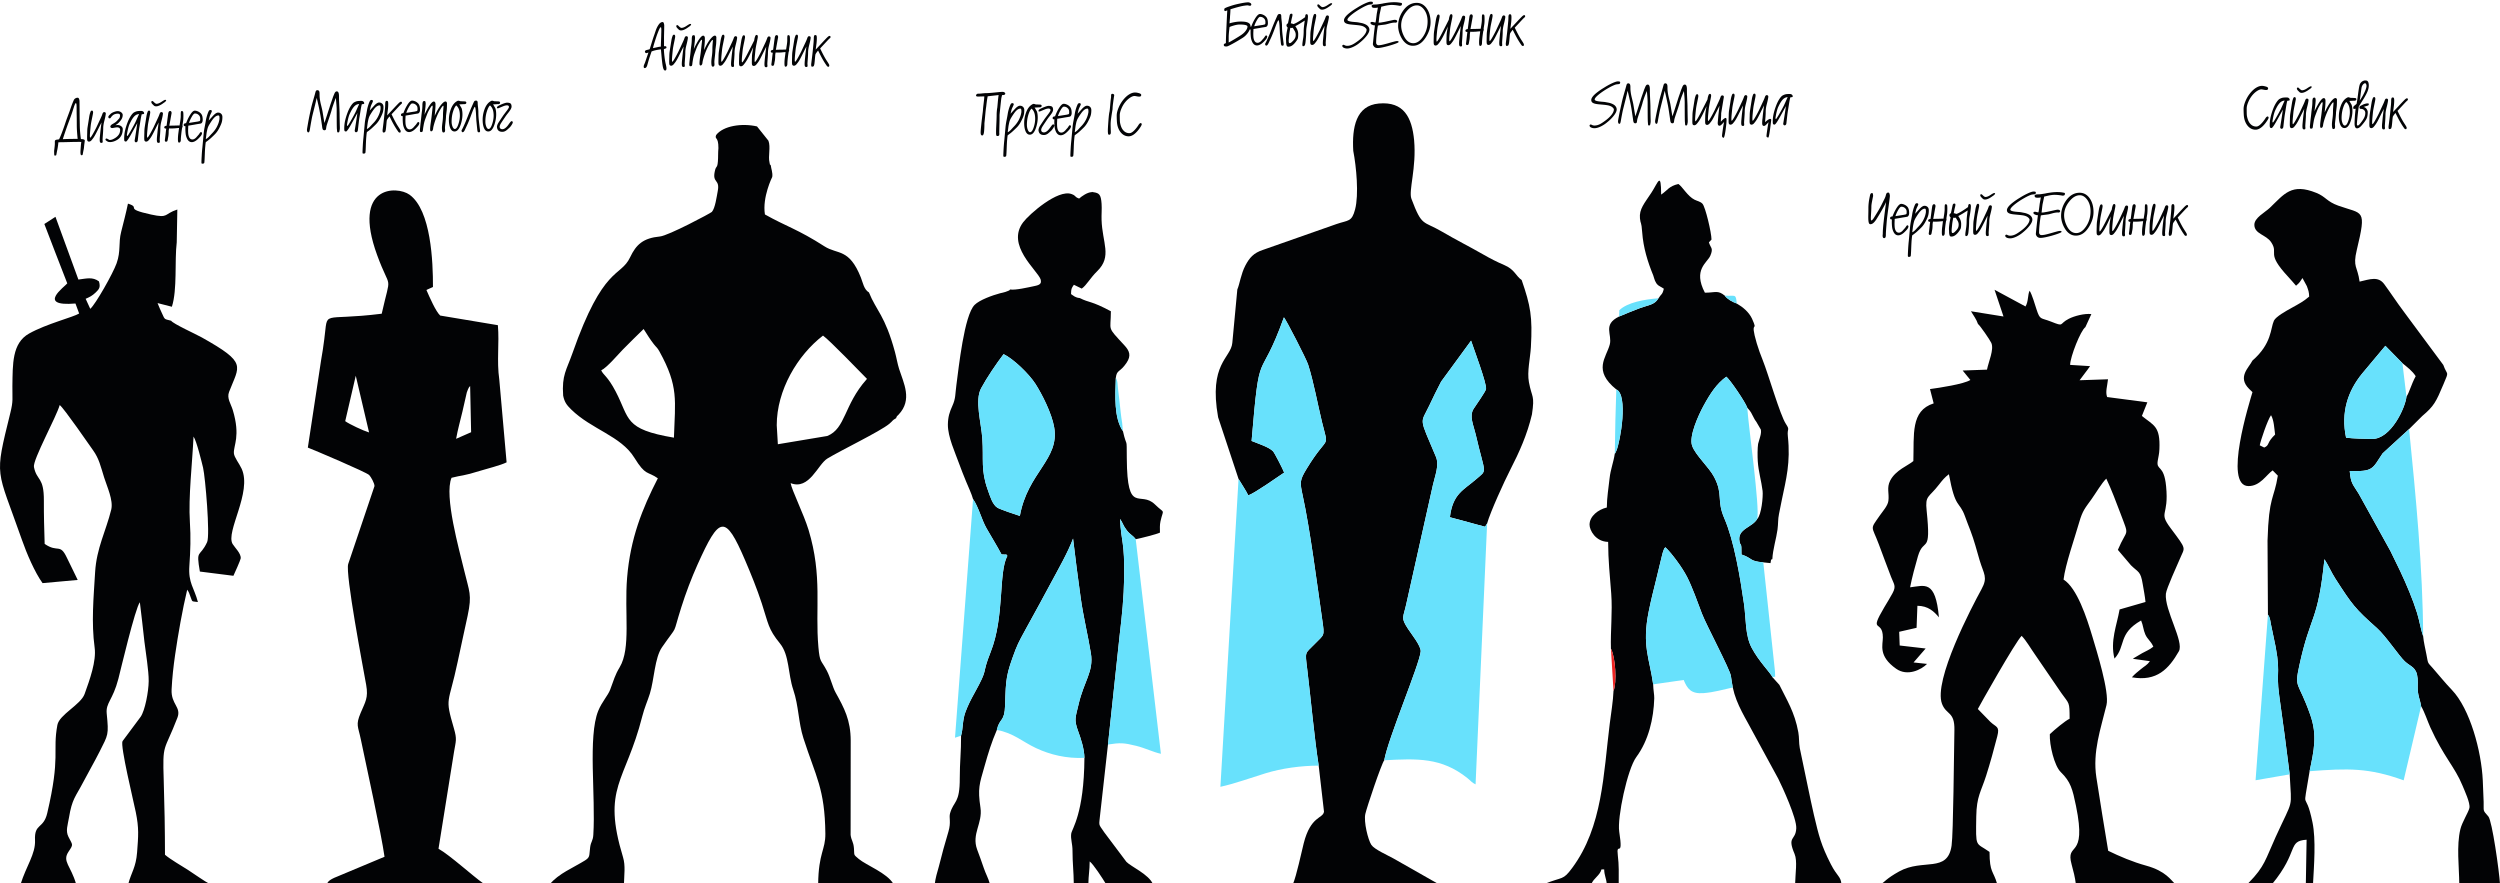 <?xml version="1.0" encoding="UTF-8"?> <svg xmlns="http://www.w3.org/2000/svg" xml:space="preserve" width="1050" height="371" style="shape-rendering:geometricPrecision;text-rendering:geometricPrecision;image-rendering:optimizeQuality;fill-rule:evenodd;clip-rule:evenodd"> <defs> <style>.fil0{fill:#020305}.fil1{fill:#68e1fc}.fil3{fill:#020305;fill-rule:nonzero}</style> </defs> <g id="Слой_x0020_1"> <g id="_2248477972240"> <path class="fil0" d="M375.25 371.31h-31.62c.15-13.19 3.1-14.33 3.02-21.17-.21-19-4-23.83-9.23-40.15-2.1-6.54-1.96-13.55-4.24-20.27-2.29-6.77-1.57-14.52-5.6-19.47-5.05-6.2-4.81-8.23-7.64-16.85-2.03-6.18-4.48-12.22-6.99-18.08-8.42-19.64-10.82-18.58-20.02 1.87-2.5 5.56-4.9 11.9-6.75 17.76-4.13 13.01-.92 6.46-8.14 16.9-3.1 4.47-3.25 13.53-5.09 19.45-.99 3.18-2.23 5.75-3.21 9.61-7.1 27.88-17.03 29.64-8.06 59.15 1.07 3.51.46 7.53.38 11.25h-31.02c1.35-1.89 4.35-4.04 6.79-5.45 11.11-6.39 9.28-4.28 10.04-10.06.31-2.34 1.16-2.59 1.32-5.14 1.03-16.33-2.33-41.26 2.07-52.12 1.54-3.79 4.08-6.41 5.01-8.89 1.55-4.08 1.95-6.02 3.99-9.4 4.8-7.99 1.91-22.91 3.12-37.61 1.36-16.48 6.31-28.9 12.91-41.76-4.49-3.13-5.07-.86-9.89-8.67-5.64-9.13-17.98-11.86-26.52-20.25-1.95-1.92-2.81-3.11-3.36-5.8-.61-8.65 1.42-10.72 3.88-17.74 13.02-37.16 20.22-31.86 24.23-40.33 2.56-5.41 5.5-8.1 12.56-8.77 3.54-.34 21.35-9.82 21.79-10.32 1.4-1.59 2-6.34 2.47-8.77.99-5.15-2.39-3.14-1.22-8.37.57-2.58 1.01-.92 1.28-4.05.15-1.85.03-3.63.22-5.59.03-5.11-1.7-3.47-.96-5.51 3.01-3.89 10.86-5.07 17.17-3.61l4.79 6c1.03 2.67-.2 6.53.46 9.13.38 1.53-.23.24.53 1.21.13 1.38.89 3.05.62 4.87 0 0-4.26 8.51-3.08 15.76 9 5.07 13.82 6.21 25 13.39 5.54 3.56 10.35.69 15.29 13.08.85 2.11 1.28 5.05 3.4 6.28 3.08 7.7 6.72 9.53 10.93 25.04.65 2.4 1.03 4.87 1.76 7.16 1.87 5.89 5.67 12.86-.22 19.1-.99 1.06-.58.31-1.09 1.53-1.73.97-1.16.95-2.83 2.35-3.77 3.16-20.55 11.24-26.03 14.6-4.01 2.45-7.56 13.4-15.41 10.32.42 2.82 5.51 13.01 7.53 19.66 5.92 19.49 2.69 32.98 4.13 49.18.59 6.72 1.08 5.23 3.56 9.98 1.55 2.96 2.36 6.78 3.67 9.14 3.61 6.52 6.33 11.52 6.34 20.25l-.04 39.55c.32 2.47 1.16 2.67 1.4 5.59.25 3.1-.36 2.49 2.03 4.5 3.1 2.61 12.02 5.94 14.57 10.54zm-49.02-192.7c-.01-14.71 8.7-29.42 19.43-37.66 2.71 1.87 15.99 15.68 18.47 18.17-.07.11-.2.25-.25.31-9.5 10.73-8.67 20.55-16.42 23.68l-20.76 3.47-.47-7.97zm-73.72-23.07c2.4-1.09 7.44-7.08 9.08-8.72 3.02-3.01 5.74-5.79 8.73-8.64 1.65 2.56 2.61 4.22 4.26 6.33 1.18 1.52 1.43 1.37 2.41 3.15 8.13 14.72 6.56 20.5 6.06 36.16-21.14-3.56-18.44-7.89-24.48-19.41-3.4-6.48-5.17-6.84-6.06-8.87zM943.91 371.31h10.38c11.43-13.87 6.27-18.08 14.48-18.63l-.32 18.63h3.01c.42-7.74 1.28-18.66-.21-25.88-3.16-15.4-4.33-2.25-1.22-21.52 1.82-8.79 3.32-15.03.27-23.69-5.08-14.44-6.74-10.78-4.59-20.69 4.76-21.92 7.83-18 10.55-44.67 1.68 2.57 2.85 5.45 4.55 8.09 7.11 11.05 8.27 12.64 17.54 20.87 3.61 3.2 9.21 11.63 11.68 13.95 2.53 2.38 4.97 2.3 5.38 7.25.21 2.53-.24 3.82.28 6.58.35 1.83.91 3.13 1.18 4.99 1.53 2.62 2.64 6.19 3.86 8.89 5.6 12.36 10.34 16.68 13.49 24.4.84 2.07 3.38 7.41 2.93 9.48-.38 1.75-3.09 5.96-3.8 8.93-1.67 6.97-.52 15.65-.45 23.02h17.1c-.33-5.4-3.31-26.63-4.89-28.4-2.52-2.83-1.86-1.99-1.98-6.13-.09-2.97-.23-5.97-.36-8.94-.56-12.33-5.36-30.13-12.99-38.09-3.03-3.16-5.33-6.08-8.07-9.2-2.24-2.54-1.82-1.54-2.63-5.76-.5-2.63-1.11-4.96-1.36-7.6-.98-2.7-1.55-6.49-2.52-9.64-.95-3.06-2.04-5.97-3.27-8.97-2.49-6.1-5.05-11.29-7.93-17.12l-13.3-24.02c-2.34-3.91-3.38-4.17-3.81-9.62 9.96.31 9.42-.84 13.81-7.41l11.12-10.19 5.51-5.48c4.98-4.21 5.8-5.94 8.93-13.36 2.51-5.94 1.61-3.36-.07-8.11l-14.33-19.32c-.9-1.23-1.52-2.09-2.37-3.21-2.81-3.72-5.37-7.68-8.1-11.39-2.54-3.46-6.03-2.06-10.36-1.07-.87-6.52-2.95-5.9-1.18-13.29 4.22-17.61 2.62-14.89-7.81-18.63-4.85-1.74-5.18-3.73-9.14-5.34-10.53-4.26-13.48.45-19.6 6.29-2.01 1.92-6.54 4.17-6.47 7.17.09 3.84 4.94 4.06 7.05 7.23 3.4 5.09-2.49 4.16 7.17 14.55 1.61 1.73 2.1 2.41 3.29 3.74 1.72-1.45 1.53-1.56 2.7-3.23l1.84 3.4c.65 1.83.93 2.48.97 4.4-2.24 1.94-4.19 2.99-7.4 4.76-2.28 1.25-6.62 3.68-7.4 5.36-1.5 3.26-.79 9.59-9.03 16.76-1.48 2.99-6.39 6.87-1.41 11.86l1.43 1.38c-1.18 4.05-12.32 39.39-1.7 39.46 4.91.04 7.44-4.67 10.17-6.59.56.59 1.58 1.63 2.18 2.21-1.59 10.06-3.77 8.28-4.33 27.29l.17 31.06c.9 1.27.95 2.36 1.26 4.06.23 1.27.55 2.72.87 4.18 3.8 16.73 1.06 14.68 2.61 25.78 1.54 11.05 3.03 21.82 4.4 33.09.73 15.19 1.78 9.46-5.89 26.28-4.3 9.43-4.52 12.32-11.36 19.28l-.51.52zm11.63-188.8c-.36-2.66-.47-5.99-1.71-8.14-1.46 2.02-4.43 10.82-4.73 12.67l1.87.93c2.18-.98 1.06-1.56 3.45-4.29.07-.09.2-.22.27-.29l.85-.88zm53.48-29.96-7.17-7.31-9.68 11.57c-6.06 7.37-9.09 16.36-6.82 27.03 3.13.37 7.64.49 10.83.53 8.06.11 14.06-13.22 14.53-17.75 1.23-1.8 1.92-4.97 3.88-8.61-1.32-2.16-3.6-3.85-5.57-5.46z"></path> <path class="fil1" d="m1016.87 296.59-7.33 31.15c-14.65-5.31-23.38-5.07-39.51-3.83 1.82-8.79 3.32-15.03.27-23.69-5.08-14.44-6.74-10.78-4.59-20.69 4.76-21.92 7.83-18 10.55-44.67 1.68 2.57 2.85 5.45 4.55 8.09 7.11 11.05 8.27 12.64 17.54 20.87 3.61 3.2 9.21 11.63 11.68 13.95 2.53 2.38 4.97 2.3 5.38 7.25.21 2.53-.24 3.82.28 6.58.35 1.83.91 3.13 1.18 4.99zM1017.72 267.19c-.98-2.7-1.55-6.49-2.52-9.64-.95-3.06-2.04-5.97-3.27-8.97-2.49-6.1-5.05-11.29-7.93-17.12l-13.3-24.02c-2.34-3.91-3.38-4.17-3.81-9.62 9.96.31 9.42-.84 13.81-7.41l11.12-10.19c2.78 27.7 5.8 58.89 5.9 86.97zM1009.02 152.55l1.69 14.07c-.47 4.53-6.47 17.86-14.53 17.75-3.19-.04-7.7-.16-10.83-.53-2.27-10.67.76-19.66 6.82-27.03l9.68-11.57 7.17 7.31zM961.67 325.23l-14.33 2.48 5.19-69.59c.9 1.27.95 2.36 1.26 4.06.23 1.27.55 2.72.87 4.18 3.8 16.73 1.06 14.68 2.61 25.78 1.54 11.05 3.03 21.82 4.4 33.09z"></path> <path class="fil0" d="M203.45 371.31H137.3c.32-.65.45-1.66 4.36-3.16l19.84-8.31c-1.36-9.81-7.55-37.59-9.95-49.28-1.16-5.64-2.24-5.99-.08-11.13 1.95-4.66 3.3-6.32 2.33-11.75-1.3-7.33-8.85-46.77-7.55-50.81l11.04-32.72c.01-1.21-1.51-3.9-2.23-4.63-1.22-1.24-23.47-10.66-25.77-11.53l5.59-36.83c.53-2.82.91-5.63 1.3-8.55 1.76-12.95-1.98-7.57 24.14-10.85 4.02-17.87 3.89-8.71-1.93-24.64-10.71-29.36 8.3-29.18 13.62-25.34 9.06 6.56 9.87 28.23 9.83 38.76l-2.31 1.04c-.1.05-.29.14-.43.23 1.31 2.99 3.92 9.02 5.78 10.72l24.23 4.05c.66 7.83-.55 14.83.59 22.88l3.07 34.72c-2.61 1.31-8.14 2.62-10.99 3.52-7.39 2.33-7.77 1.83-12.14 2.97-3.2 7.54 3.27 30.3 5.35 39.06 2.09 8.81 3.33 9.88 1.42 18.85-1.43 6.72-2.78 12.65-4.17 19.3-3.88 18.45-5.55 14.47-1.6 28.04 1.36 4.69.82 5.18.04 9.92l-6.51 40.63c4.85 2.74 14.46 11.52 18.79 14.54.15.11.31.21.49.3zM191.57 184.3c.67-3.82 1.76-7.66 2.64-11.38l1.85-8.11c.02-.06.52-1.35.52-1.35.52-1.06.28-.64.88-1.33l.41 19.4-6.3 2.77zm-42.15-26.49 5.59 23.82c-2.41-.71-8.32-3.49-10.02-4.74l4.43-19.08zM484.2 371.31h-19.67c-1.47-2.43-5.35-8.41-6.87-9.51 0 3.78-.5 5.69-.55 9.51h-6.12c-.04-5.28-.54-8.69-.54-13.97.01-2.98-.84-4.86-.55-7.15.28-2.15 5.4-8.33 5.56-31.89-.05-3.61-1.45-7.99-2.65-11.22-1.84-4.97-1.05-5.82.17-11.17 2.26-9.86 6.44-13.86 5.2-21.47-1.29-7.88-3.19-15.38-4.31-23.49-1.12-8.1-2.22-16.42-3.19-24.75-2.01 5.52-6.32 13.07-9.26 18.56-3.26 6.1-6.61 12.22-10.02 18.39-1.34 2.43-3.72 6.63-4.86 9.64-3.98 10.57-4.08 12.02-4.4 23.33-.21 7.33-2.3 5.22-3.47 10.46-2.29 5.34-3.47 9.24-5.24 15.46-2.04 7.17-2.88 9.06-1.64 17.18.99 6.56-3.8 10.98-1.41 17.54.9 2.47 1.87 4.98 2.79 7.78.83 2.5 1.9 4.2 2.59 6.77h-23.17c.27-2.4 1.06-5.14 1.67-7.19.69-2.33 1.2-4.87 1.96-7.51.8-2.73 1.3-4.6 2.12-7.35 1.19-4.02.13-5.78.68-7.67 1.55-5.41 4.12-3.9 4.08-14.86-.02-6.47.6-11.02.54-17.73.91-3.05.51-6.36 1.84-9.95 1.07-2.89 2.32-5.31 3.77-7.92 6.27-11.32 2.71-6.98 6.78-17.18 5.99-15.01 3.24-33.49 7.06-40.5-1.46-1.49.62-.25-1.67-.56l-.78-.03c-1.82-3.45-4.34-7.52-6.29-10.94-2.09-3.65-3.31-8.9-5.67-12.29-.55-2.09-2.04-5.19-2.96-7.47-1.1-2.76-1.95-4.74-2.97-7.61-1.55-4.35-4.7-11.08-4.65-16.23.05-3.37.76-5.35 1.88-7.84 1.47-3.26 1.16-4.85 1.71-8.89.97-7.23 3.28-29.19 7.64-33.54 2.11-2.1 7.52-4.03 10.7-4.88 1-.27 1.3-.24 2.23-.56.18-.06.69-.25.85-.32 1.29-.6.16.18 1.15-.71 2.07.39 7.56-.88 10.03-1.4 1.25-.27 3.17-.57 2.87-2.24-.02-.09-.07-.49-.11-.61-1.44-3.95-14.65-14.34-7.31-24.01 2.54-3.35 14.53-13.94 20.3-11.82 2.11.78 1.03 1.12 3.18 1.9 1.18-1.04 3.38-2.57 5.14-2.69 1.41-.1-.67-.19.88.02 2.46.34 3.16 1.04 3.42 4.89.15 2.11-.08 4.54-.01 6.69.28 9.69 4.53 15.36-1.8 21.55-3.07 3-4.49 5.94-6.53 7.35l-3.3-1.61c-1.06 1.55-1.14 1.7-1.19 3.92 1.22.81 1.78 1.48 3.68 1.67 4.15 2.12 4.49.97 13.05 5.54 0 8.64-1.91 6.09 5.71 14.34 2.12 2.31 2.89 4.3.89 7.28-2.82 4.22-4.1 2.81-4.52 6.31-.27 7.56-.84 16.85 2.99 22.44 1.72 7.63 1.55 1.63 1.62 11.45.16 24.13 5.58 13.2 11.84 19.33 4.38 4.28 3.57 1.39 2.31 7.05-.36 1.61-.23 3.06-.23 4.77-1.47.72-8.18 2.38-10.17 2.78-1.4-1.84-2.26-1.8-3.81-3.81-1.56-2.02-1.64-3.17-2.79-4.72.55 10.28 1.97 9.3 1.74 24.7-.12 8.12-.92 16-1.86 23.9l-4.94 46.15-3.25 29.06c-.51 5.44-.96 3.89 1.69 7.82l9.31 12.4c1.87 1.97 9.49 5.31 11.11 9.33zm-55.86-154.62c-1.87-.57-8.13-2.72-9.28-3.36-2.23-1.25-3.3-5.11-4.17-7.52-3.06-8.5-1.69-12.66-2.32-21.65-.48-6.81-3.24-15.95-.5-21.08 2.38-4.44 6.49-10.48 9.44-14.34 3.98 1.88 10.6 8.15 13.4 12.53 2.73 4.27 6.84 12.32 7.85 18.23 2.31 13.46-11.14 18.91-14.42 37.19z"></path> <path class="fil1" d="M418.67 306.58c7 1.26 10.63 4.89 16.46 7.62 5.97 2.8 12.86 4.46 20.33 4.1-.05-3.61-1.45-7.99-2.65-11.22-1.84-4.97-1.05-5.82.17-11.17 2.26-9.86 6.44-13.86 5.2-21.47-1.29-7.88-3.19-15.38-4.31-23.49-1.12-8.1-2.22-16.42-3.19-24.75-2.01 5.52-6.32 13.07-9.26 18.56-3.26 6.1-6.61 12.22-10.02 18.39-1.34 2.43-3.72 6.63-4.86 9.64-3.98 10.57-4.08 12.02-4.4 23.33-.21 7.33-2.3 5.22-3.47 10.46zM428.34 216.69c3.28-18.28 16.73-23.73 14.42-37.19-1.01-5.91-5.12-13.96-7.85-18.23-2.8-4.38-9.42-10.65-13.4-12.53-2.95 3.86-7.06 9.9-9.44 14.34-2.74 5.13.02 14.27.5 21.08.63 8.99-.74 13.15 2.32 21.65.87 2.41 1.94 6.27 4.17 7.52 1.15.64 7.41 2.79 9.28 3.36zM465.34 312.7c5.16-.81 6.73-.72 11.94.57 3.65.91 7.07 2.63 10.3 3.33L477 226.48c-1.4-1.84-2.26-1.8-3.81-3.81-1.56-2.02-1.64-3.17-2.79-4.72.55 10.28 1.97 9.3 1.74 24.7-.12 8.12-.92 16-1.86 23.9l-4.94 46.15zM403.64 309c.91-3.05.51-6.36 1.84-9.95 1.07-2.89 2.32-5.31 3.77-7.92 6.27-11.32 2.71-6.98 6.78-17.18 5.99-15.01 3.24-33.49 7.06-40.5-1.46-1.49.62-.25-1.67-.56l-.78-.03c-1.82-3.45-4.34-7.52-6.29-10.94-2.09-3.65-3.31-8.9-5.67-12.29l-7.58 100.21 2.54-.84zM471.63 181.1l-.33-3.52c-.53-2.94-.77-6.18-1.14-9.29-.19-1.66-.41-3.37-.6-5.05-.26-2.21-.08-3.22-.92-4.58-.27 7.56-.84 16.85 2.99 22.44z"></path> <path class="fil0" d="M604.17 371.31h-61.13c1.54-3.68 3.52-13.17 4.51-17.08 2.95-11.7 8.07-10.3 8.53-13.32l-2.23-19.35c-1.87-12.08-3.26-27.6-4.81-40.48-.95-7.84-.99-6.33 3.2-10.66 4-4.13 4.14-2.96 3.1-10.15-2.17-15.05-5.11-37.96-8.19-52.06-1.26-5.78-1.27-6.53 1.67-11.37 9.14-15.02 9.36-7.62 6.44-19.51-1.87-7.65-3.52-16.96-5.85-24.2-.75-2.36-9.11-18.61-10.16-19.85-10.57 29.39-10.05 9.85-13.58 51.92 2.71 1.12 7.33 2.57 9.01 4.35.64.67 4.34 7.89 4.67 8.95-3.04 2.04-12.35 8.63-15.07 9.56-1.04-2.17-2.88-4.82-4.09-6.91l-8.58-25.89c-4.03-22.64 5.34-24.76 5.96-31.2l2.11-22.48c1.01-2.33 1.5-6.49 3.39-10.08 1.68-3.18 3.4-5.24 7.37-6.54l30.9-10.86c4.94-1.7 6.41-.79 7.81-6.18 1.62-6.23.52-17.86-.78-24.58-.57-9.9 1.16-19.01 10.74-19.86 10.54-.94 13.91 5.91 14.82 15.38 1.06 11.67-2.41 21.23-1.13 24.63 4.5 11.94 4.76 9.06 12.93 13.85 5.64 3.32 11.35 6.18 17.2 9.52 2.87 1.65 5.62 3.09 8.9 4.48 4.33 1.84 4.75 4.51 7.28 6.29 3.74 10.86 4.58 15.37 3.87 28.15-.27 4.71-1.66 10.29-.83 14.73 1.26 6.81 2.52 5.2 1.27 13.56-1.97 8.4-5.31 15.85-9.05 23.12-2.57 5-8.44 17.85-9.78 22.67l-.86 1.38-14.77-4c1.17-9.87 5.78-11.42 10.77-15.76 5.23-4.54 4.11-1.5.06-19.04-.88-3.82-2.82-7.63-.88-10.72.95-1.52 4.96-7.1 5.22-8.3.45-2.01-5.21-17.14-6.28-20.34l-12.58 17.2c-1.81 3.44-3.29 6.5-4.97 10.05-3.74 7.91-4.45 4.36 2.8 21.56 1.47 3.49-.41 7.94-1.27 11.78l-11.09 49.55c-1.38 6.54-2.6 5.93.7 11.01 1.31 2.02 5.47 7.14 5.25 9.42-.54 5.57-13.61 36.22-15.31 45.66-1.2 1.54-7.28 19.64-7.94 22.54-.73 3.29 1.13 10.89 2.53 13 1.26 1.9 6.86 4.35 9.33 5.73l18.87 10.73z"></path> <path class="fil1" d="m520.19 201.15-7.62 129.31c6.08-1.34 12.9-3.82 18.88-5.66 6.85-2.11 14.88-3.21 22.4-3.24-1.87-12.08-3.26-27.6-4.81-40.48-.95-7.84-.99-6.33 3.2-10.66 4-4.13 4.14-2.96 3.1-10.15-2.17-15.05-5.11-37.96-8.19-52.06-1.26-5.78-1.27-6.53 1.67-11.37 9.14-15.02 9.36-7.62 6.44-19.51-1.87-7.65-3.52-16.96-5.85-24.2-.75-2.36-9.11-18.61-10.16-19.85-10.57 29.39-10.05 9.85-13.58 51.92 2.71 1.12 7.33 2.57 9.01 4.35.64.67 4.34 7.89 4.67 8.95-3.04 2.04-12.35 8.63-15.07 9.56-1.04-2.17-2.88-4.82-4.09-6.91zM581.38 319.31c13.86-.72 23.99-1.23 34.91 7.48 1.77 1.42 1.67 1.76 3.45 2.65l4.85-109.58-.86 1.38-14.77-4c1.17-9.87 5.78-11.42 10.77-15.76 5.23-4.54 4.11-1.5.06-19.04-.88-3.82-2.82-7.63-.88-10.72.95-1.52 4.96-7.1 5.22-8.3.45-2.01-5.21-17.14-6.28-20.34l-12.58 17.2c-1.81 3.44-3.29 6.5-4.97 10.05-3.74 7.91-4.45 4.36 2.8 21.56 1.47 3.49-.41 7.94-1.27 11.78l-11.09 49.55c-1.38 6.54-2.6 5.93.7 11.01 1.31 2.02 5.47 7.14 5.25 9.42-.54 5.57-13.61 36.22-15.31 45.66z"></path> <g> <path class="fil0" d="M773.38 371.31h-19.43c.09-4.44 1-9.77-.22-12.63-3.29-7.73.47-5.44.7-10.82.19-4.23-5.78-17.24-7.54-20.76l-10.21-18.75c-3.3-6.39-7.39-12.32-8.91-19.61-.33-1.67-.52-2.95-.79-4.82-.39-2.75-10.4-21.56-12.13-26.11-1.73-4.57-4.1-11.24-6.27-15.48-2.15-4.21-6.67-10.19-9.12-12.47-.77.94-.13-.26-.84 1.45-.17.39-.4 1.3-.52 1.75l-2.5 10.32c-1.15 4.54-2.24 8.97-3.15 13.49-2.88 14.41.34 19.51 1.88 30.56.04 2.41.5 4.37.46 5.84-.25 8.57-2.4 17.74-7.54 24.69-3.72 5.03-8.1 25.49-7.17 31.39 1.87 11.91-1.39 3.54-.59 9.96.5 3.9.39 7.87.37 12h-5.02c-.18-2.4-1.03-3.56-1.08-6.16h-1.14c-.7 2.63-3.29 3.65-4.25 6.16h-19.85c8.05-3.28 7.81-1.38 11.8-6.77 12.82-17.28 13.14-39.61 15.77-60.53.47-3.76 1.47-9.91 1.58-13.78 1.5-3.49.81-14.42-1.08-17.77-.22-7.57.7-15.39.13-23.13-.56-7.48-1.29-14-1.3-21.73-5.32-.13-7.81-4.92-7.81-7.23 0-3.58 3.68-6.4 7.26-7.22 0-3.99.73-8.36 1.15-12.23.42-3.86 1.67-6.78 2.19-10.38.33-.52-.05.39.65-1.2 1.73-3.92 5.05-23.53-.01-25.78-9.95-8.03-4.24-13.31-2.76-18.82 1.16-4.28-3.13-8.36 3.93-11.8 2.69-1.13 5.76-2.42 8.62-3.48 3.9-1.45 6.18-1.34 7.93-4.18 1.19-1.96 1.63-1.36 2.24-4.03l-2.09-1.25c-.09-.07-.23-.16-.32-.23-1.26-1.07-1.51-2.48-2.03-4.08-2.36-5.74-4.18-11.65-4.65-18.13-.34-4.82-.68-3.22-.94-5.86-.37-3.87 1.85-6.27 4.8-10.76 2.82-4.3 4.07-9.17 4.1.79 2.67-1.75 3.15-3.51 7.25-4.46 1.67 1.12 3.91 5.18 6.76 6.59 1.3.65 2.39.73 3.33 1.69 1.24 1.27 3.81 12.23 3.81 15.06-.09.14-1.03 1.09-1.09 1.16.65 2.38 2.02 2.28.61 5.59-1.29 3.04-7.4 5.83-2.3 15.57 4.43 0 5.41-1.18 8.35 1.24.97 1.4 3.07 2.59 5.03 3.31 2.47 1.41 5.07 3.52 6.39 6.31 2.94 6.54-1.2-.51 2.02 10.42.71 2.42 1.66 4.95 2.43 6.86 2.49 6.18 7.34 23.25 9.81 26.98 1.81 2.74.44 1.65.82 5.22 1.19 10.99-.78 18.23-2.51 26.56-.44 2.17-.76 3.85-1.21 6.03-.48 2.32-.28 3.92-.63 6.6-.47 3.57-1.98 8.33-2.16 12.34-.43.58-.42-.78-.78 1.71l-3.03-.32c-6.08-.51-4.27-1.68-9.16-3.3.04-5.82-.35-3.11-.82-5.45-1.07-5.41 5.41-5.87 7.42-9.49 1.78-1.6 2.54-9.47 2.27-11.77-.49-4.11-1.76-8.14-2.03-12.51-.12-1.92-.14-5.38.14-7.23l.81-2.81c.45-1.5.5-2.47.34-3.22l-1.94-3.32c-.55-.75-.52-.7-.88-1.37-1.19-2.21-1.22-2.73-2.88-4.47-.74-2.29-7.08-11.59-8.79-13.04-3.97 2.84-6.73 6.96-9.7 12.46-1.77 3.28-6.14 12.47-4.66 16.58 1.43 4 7.12 9.01 9.24 13.1 3.91 7.5.91 9.59 4.3 17.41 4.06 9.37 6.61 24.62 8.23 35.82.9 6.25.43 13.18 3.22 18.47 3.05 5.79 7.83 10.4 8.79 12.43l2.85 3.16c3.08 6.3 6.44 11.42 7.96 19.91.42 2.33.19 4.32.61 6.63l3.46 16.59c.89 4.13 1.53 7.44 2.47 11.45 2.1 8.9 3.02 12.71 7.11 20.73 2.66 5.21 4.21 5.1 4.44 8.36z"></path> <path class="fil1" d="M744.48 284.48c1.64-1.15 1 1.94 1-2.62l-4.9-45.67c-6.08-.51-4.27-1.68-9.16-3.3.04-5.82-.35-3.11-.82-5.45-1.07-5.41 5.41-5.87 7.42-9.49 1.22-4.4-3.67-38.9-4.17-46.7-.74-2.29-7.08-11.59-8.79-13.04-3.97 2.84-6.73 6.96-9.7 12.46-1.77 3.28-6.14 12.47-4.66 16.58 1.43 4 7.12 9.01 9.24 13.1 3.91 7.5.91 9.59 4.3 17.41 4.06 9.37 6.61 24.62 8.23 35.82.9 6.25.43 13.18 3.22 18.47 3.05 5.79 7.83 10.4 8.79 12.43zM694.33 287.43l12.81-1.84c1.55 3.68 3.05 5.93 8.37 5.52 4.4-.34 8.03-1.46 12.26-2.37-.33-1.67-.52-2.95-.79-4.82-.39-2.75-10.4-21.56-12.13-26.11-1.73-4.57-4.1-11.24-6.27-15.48-2.15-4.21-6.67-10.19-9.12-12.47-.77.94-.13-.26-.84 1.45-.17.39-.4 1.3-.52 1.75l-2.5 10.32c-1.15 4.54-2.24 8.97-3.15 13.49-2.88 14.41.34 19.51 1.88 30.56zM678.46 176.47l-.25 14.07c.33-.52-.05.39.65-1.2 1.73-3.92 5.05-23.53-.01-25.78l-.39 12.91zM680.02 132.94c2.69-1.13 5.76-2.42 8.62-3.48 3.9-1.45 6.18-1.34 7.93-4.18-5.81.44-13.05 1.71-16.45 5.01l-.1 2.65z"></path> <path d="M677.67 290.23c1.5-3.49.81-14.42-1.08-17.77l1.08 17.77z" style="fill:#ed2523"></path> <path class="fil1" d="M729.43 127.48c-.38-4.45-.65-2.94-5.03-3.31.97 1.4 3.07 2.59 5.03 3.31z"></path> </g> <path class="fil0" d="M913.61 371.31h-41.75c-.36-2.93-1-5.38-1.77-8.2-2.76-9.99 6.58-1.52 1.83-24.62-1.46-7.07-2.21-10.15-6.42-14.24-2.69-2.63-4.77-11.37-4.57-15.89 1.95-1.87 6.39-5.57 8.31-6.5-.02-7.27-.12-6.06-3.45-10.75L854.7 274.9c-1.76-2.48-3.61-5.76-5.6-7.84-2.44 2.17-18.19 30.16-18.41 30.72l5.23 5.37c2.49 2.39 4.05 1.74 2.94 6.08-1.42 5.55-2.98 11.19-4.67 16.52-2.16 6.79-4.03 8.71-4.16 17.13-.21 13.62-.38 10.71 5.57 14.93.04 8.88 1.58 7.72 3.22 13.5H790.1c1.28-.78 2.18-2.32 7.52-5.29 10.05-5.58 20.38.82 22.05-10.89.74-5.19.97-38.49 1.18-48.46.16-7.95-3.37-6.28-5.2-11.04-3.75-9.76 12.58-40.86 16.57-48.14 2.8-5.1.96-6.3-.79-12.22-1.2-4.09-2.33-8.49-3.82-12.33-.83-2.16-1.5-3.82-2.3-6.06-2.44-6.75-4.04-2.79-6.77-17.71-1.72 1.27-2.83 2.63-4.14 4.33-4.4 5.72-5.89 4.44-5.21 10.96 1.97 19.04-1.18 10.77-3.66 19.17-1.08 3.67-2.55 9.19-3.29 13.04 6.09-.68 10.67-3.31 12.11 12.61-2.07-2.48-4.54-4.82-9.04-4.85l-.35 9.25-7.3 1.67.21 5.76 10.9 1.26-5.08 5.86 5.67.61c-2.35 2.4-8.21 5.39-12.97 2.04-7.64-5.38-5.57-9.96-5.59-13.21-.06-7.81-6.12-1.24.58-12.58 1.24-2.09 2.51-4.11 3.51-5.99 1.61-3.01.56-3.69-.62-6.75-1.82-4.68-3.47-9.25-5.17-13.76-3.03-8.08-3.86-5.92.43-12.1 1.14-1.65 3.33-4.04 3.59-6.11.41-3.19-.79-5.48.74-8.49 2.26-4.47 7.65-6.39 9.75-8.25.34-11.07-1.23-21.13 8.53-24.22l-1.54-6.01c3.9-.52 14.18-2.08 16.96-3.82l-3.24-3.97 10.22-.37c.65-3.37 3.03-8.44 1.82-11.21-.55-1.25-4.85-7.47-5.61-7.97-.7-2.09-1.81-3.39-2.95-5.34l13.67 2.2-3.76-11.23 13 7.02c1.3-2.15.87-4.98 1.73-6.61 1.07 1.68 2.25 5.86 2.92 7.9 1.49 4.54 1.67 3.32 6.1 5.08 5.78 2.29 3.1.99 7.48-1.22 2.32-1.17 6.55-2.29 9.43-1.95l-2.51 5.48c-1.98 1.38-6.35 12.39-6.41 15.86l8.38.52c-1.35 2.01-2.82 3.71-4.4 5.93l11.93-.41c-.28 2.79-1.19 5.35-.36 7.46l16.88 2.22-2.29 5.73c5.02 4.03 7.77 4.27 7.36 13.93-.09 2.19-.4 2.93-.71 4.91-.65 4.3 2.61 1.32 3.52 10.66 1.28 13.02-3.42 10.49 1.91 17.63 6.95 9.3 5.98 7.81 3.94 12.72-1.17 2.81-5.73 12.62-5.94 14.82-.67 6.78 7.74 20.17 5.45 24.17-4.2 7.34-9.23 12.8-19.73 10.92 1.28-1.46 2.33-2.22 3.79-3.43 1.54-1.29 2.55-1.61 3.79-3.34l-7.15-1c.1-.08.24-.19.35-.27l3.54-2.09c1.83-1.02 3.08-1.41 4.69-2.74-1.14-2.51-2.41-2.98-3.38-5.15-.84-1.88-.88-3.82-1.76-5.84-9.79 5.59-6.3 10.7-11.18 16.01-1.89-7.39.99-14 2.15-20.64l10.88-3.14c-.25-2.6-.75-4.94-1.17-7.51-.89-5.53-1.8-4.81-4.95-7.92l-5.49-6.46c3.99-9.46 4.98-4.95 1.09-15.31-1.69-4.5-3.94-10.42-5.95-14.61-1.85 1.74-4.47 6.21-6.18 8.6-2.65 3.71-3.79 4.78-5.22 9.82-1.84 6.45-5.81 17.69-6.55 23.97 5.65 3.55 9.71 15.9 12.14 24.06 1.67 5.63 7.21 23.2 5.9 28.63-2.43 10.03-5.9 19.64-4.26 30.39 1.59 10.38 3.25 20.41 4.97 30.84 4.79 2.34 10.25 4.67 15.94 6.24 8.36 2.3 10.42 6.16 12.23 7.73zM8.66 371.31h23.31c-2.24-7.79-5.94-9.48-3.19-13.6 2.16-3.22 1.76-2.66-.03-6.24-1.29-2.57-.29-4.93.21-8.02 1.32-8 2.75-8.73 5.89-14.76 2.34-4.48 4.65-8.4 7-13.05 3.6-7.17 3.87-6.88 2.97-15.95-.45-4.57 2.54-5.53 4.89-14.57.77-2.97 7.1-29.84 9.03-32.17.71 5.37 1.27 11.12 1.91 16.52.56 4.67 1.84 12.2 1.8 16.61-.04 4.34-1.53 12.35-3.4 15.01l-7.59 10.2c-1.04 1.95 4.66 25.29 5.56 29.77 1.4 6.87 1.08 9.96.56 16.9-.49 6.44-2.43 8.38-3.72 13.35h34.29c-2.01-.99-7.13-4.61-9.23-5.96-2.94-1.88-7.32-4.38-9.63-6.35-.01-10.19-.2-21.29-.53-31.29-.52-16.04.07-11.52 5.74-26.24 1.76-4.55-2.73-5.6-2.43-11.88.23-4.85.78-9.77 1.48-14.59 1.25-8.62 3.07-18.95 5.07-27.33.97 1.38.72 1.37 1.39 2.99.94 2.3.22 1.79 3.11 2.2-1.57-6.04-4.1-7.94-3.59-15.22.45-6.32.64-12.04.22-18.38-.68-10.45 1.04-25.08 1.53-35.9 1.29 1.82 3.48 10.9 4.01 13.08.93 3.92 3.01 28.43 1.7 31.25-3.13 6.75-4.75 2.6-3.05 12.36l14.09 1.78c.59-1.22 2.92-6.49 3.05-7.25.32-2.02-2.51-4.64-3.38-6.1-3.05-5.1 8.27-21.7 3.8-31.59-1.02-2.23-3.15-4.8-3.27-6.53-.21-3.32 2.87-7.09-.47-18.16-.8-2.64-2.59-4.92-1.55-7.6 4.3-11.21 7.81-12.07-11.42-22.86-2.49-1.4-12.13-5.76-12.91-7.03-2.82-.8-2.58-.24-3.79-2.99-.69-1.57-1.34-2.85-1.92-4.43l6.02 1.54c2.33-7.31 1.09-19.17 2.04-27.07l.25-13.77c-5.81 1.9-3.49 3.76-10.99 2.12-11.93-2.61-3.98-2.78-9.75-4.59-.78 3.81-1.88 8-2.86 11.89-1.2 4.72-.07 7.98-1.9 13.16-1.51 4.25-8.86 17.26-11.07 19.14l-1.94-4.22c1.77-.77 2.74-1.26 4.15-2.59 1.6-1.51 2.15-2.32 1.43-4.72-2.69-2-5.26-1.17-8.63-.77l-9.63-26.35-4.67 3.01 4.55 11.85 5.08 13.09c-.96 1.35-13.16 9.86 3.44 8.46l1.55 4.2c-2.44 1.53-13.72 4.32-21.03 8.42-7.22 4.04-6.86 12.92-7.01 22.11-.05 5.46.41 6.05-.86 11.2-6.84 27.85-5.88 22.63 4.89 53.4 1.91 5.48 5.34 13.55 8.64 18.11l14.76-1.34c-1.51-3.24-3.04-6.15-4.59-9.42-2.9-6.14-3.73-1.85-9.29-5.72-.19-6.12-.36-11.92-.33-18.08.06-10.28-2.98-8.25-4.17-14.21-.58-2.94 9.5-21.18 10.82-26.03 1.72 1.21 12.8 17.31 14.02 19.01 2.55 3.58 3.14 6.64 4.67 11.5 1.17 3.73 3.91 9.51 2.95 13.43-2.24 9.09-6.16 16.09-6.77 26.29-.63 10.61-1.64 21.07-.19 31.71.76 5.55-2.03 13.35-4.22 19.42-1.63 4.53-10.63 8.64-11.44 13.04-2.09 11.29 1.39 12.91-4.25 36.98-1.6 6.85-5.48 4.14-5.14 11.4.28 5.72-3.74 10.96-6.04 18.42z"></path> <path class="fil3" d="M279.91 19.99c0 .17-.12.29-.37.38-.24.09-.48.17-.7.24 0 .7.08 1.74.24 3.11.16 1.38.36 2.52.59 3.41.08.43.14.74.18.96.04.21.06.43.06.65 0 .27-.04.47-.11.62-.07.14-.21.23-.43.26-.26 0-.47-.16-.63-.48-.07-.12-.14-.31-.22-.59-.2-.67-.39-2.01-.59-4.03-.11-1.26-.23-2.52-.34-3.79-1.74.21-3.06.51-3.94.9-.47 1.39-.75 2.24-.85 2.54a60 60 0 0 0-.73 2.44c-.18.66-.28 1-.3 1.03-.23.64-.57.96-1.02.96-.27-.05-.39-.25-.39-.59 0-.19.02-.36.05-.49.05-.13.12-.31.21-.56.17-.32.39-.91.66-1.76.61-1.81.97-2.85 1.08-3.13-.11.04-.28.08-.49.15-.21.07-.36.1-.44.1-.26 0-.45-.2-.56-.59 0-.26.11-.45.33-.56.22-.12.52-.21.89-.27.18-.05.33-.09.45-.12.12-.04.23-.08.33-.12.38-1.19.69-2.19.93-2.99.44-1.41.77-2.4.98-2.95.24-.72.49-1.44.73-2.16.33-.88.72-1.63 1.18-2.27.45-.63.96-.98 1.54-1.03.24 0 .41.11.51.32.1.21.18.54.24.98 0 .73-.01 1.72-.05 2.97-.03 1.25-.04 1.93-.04 2.04v3.86c.21-.01.36-.02.46-.02.18 0 .32.04.42.12.09.08.14.24.14.46zm-2.2-5.05c0-.27.01-.66.03-1.18.01-.52.02-.88.02-1.07 0-.41-.02-.72-.05-.93-.03-.21-.1-.32-.22-.32-.18 0-.47.49-.88 1.47-.19.47-.46 1.17-.8 2.1-.28.85-.56 1.71-.84 2.59-.34 1.09-.58 1.96-.73 2.61.38-.06.93-.18 1.65-.35.73-.17 1.28-.26 1.67-.26 0-.5.01-.97.03-1.39.08-2.08.12-3.18.12-3.27zm12.52-4.77c.08.08.05.22-.09.4a2.5 2.5 0 0 1-.6.55c-.65.46-.99.69-1.03.71-.97.64-1.8.95-2.46.95-.35 0-.64-.09-.88-.26-.05-.05-.25-.25-.6-.59-.35-.34-.53-.66-.53-.95 0-.28.14-.42.42-.42.11 0 .2.03.27.07.21.22.39.39.53.52.41.37.72.56.93.56.52 0 1.13-.21 1.84-.64.32-.21.65-.42.97-.63.15-.08.31-.17.47-.26a.91.91 0 0 1 .44-.13c.13 0 .23.04.32.12zm-1.32 5.84c-.07.64-.28 1.64-.64 3.01-.29 1.14-.44 2.17-.44 3.08 0 .58-.04 1.46-.13 2.63-.09 1.16-.14 1.86-.14 2.11.03.31.05.54.05.71 0 .24-.04.4-.13.48-.09.07-.23.1-.41.1-.27 0-.46-.09-.56-.28-.1-.19-.15-.52-.15-1.01 0-.34.02-.74.06-1.17.05-.45.1-1.05.18-1.82.07-.78.17-1.63.29-2.57.12-.94.19-1.51.21-1.72-.02.03-.71 1.41-2.08 4.15-.57 1.14-1.05 1.97-1.44 2.48-.39.51-.64.82-.74.92-.32.32-.65.49-.97.49a.83.83 0 0 1-.46-.14c-.13-.09-.23-.24-.28-.45-.05-.21-.07-.52-.07-.93 0-.24 0-.56.01-.94.01-.38.02-.83.04-1.33 0-.62.03-1.23.1-1.84 0-.06.15-1.06.46-3 .1-.64.2-1.28.31-1.93.1-.65.25-1.25.45-1.79.13-.45.35-.68.66-.68.32 0 .49.27.49.81 0 .24-.17 1.17-.52 2.78-.22 1.08-.37 1.87-.44 2.39-.06.51-.14 1.29-.24 2.33-.1 1.04-.15 1.79-.15 2.25 0 .52.04.79.13.8.13.04.43-.35.91-1.17.48-.81 1.05-1.86 1.7-3.15l1.81-3.89c.23-.49.41-.9.54-1.24.13-.35.22-.59.27-.74.09-.19.21-.34.35-.45.14-.11.31-.13.5-.06.2.03.33.12.4.28.08.15.1.32.07.5zm11.95-.12c0 1.3-.04 2.28-.12 2.94-.09.66-.17 1.38-.27 2.17 0 .62-.08 1.52-.22 2.71-.15 1.19-.22 1.98-.22 2.37 0 .08.01.23.02.45.02.22.03.39.03.5 0 .3-.05.53-.15.7-.1.17-.29.26-.56.26-.26 0-.43-.19-.5-.56-.08-.38-.11-.84-.11-1.4 0-.49.07-1.26.22-2.32.14-1.06.22-2.01.22-2.86 0-.65.02-1.26.06-1.83.04-.57.09-1.19.16-1.86 0-.24-.04-.37-.1-.39-.2-.03-.59.44-1.19 1.43-.59.98-1.1 1.97-1.51 2.97-.42.99-.77 1.98-1.07 2.96-.29.97-.46 1.68-.5 2.11-.04.43-.13.75-.29.95-.15.21-.33.31-.53.31a.35.35 0 0 1-.32-.2c-.08-.13-.12-.37-.12-.73 0-.55.08-1.35.22-2.4.22-1.48.34-2.38.37-2.71l.39-3.59c.04-.16.06-.3.06-.4.01-.11.02-.23.02-.36 0-.28-.07-.42-.2-.42-.1 0-.29.22-.56.64-.16.24-.37.58-.61 1-.38.62-.74 1.38-1.08 2.28-.34.89-.57 1.5-.68 1.83-.28.75-.5 1.56-.65 2.43-.16.87-.25 1.52-.29 1.93-.04.42-.11.69-.21.82-.1.13-.29.2-.56.2-.25 0-.4-.08-.44-.24-.05-.15-.08-.37-.08-.67.08-.89.17-1.82.27-2.76.17-1.34.27-2.28.32-2.82.05-.55.14-1.3.27-2.25s.19-1.82.19-2.6c0-.51.05-.92.14-1.23.09-.31.3-.46.62-.46.28-.05.45.06.51.33.07.27.1.51.1.72 0 .23-.02.62-.07 1.16-.05.55-.11 1.15-.2 1.82l-.24 1.86c.1-.39.63-1.45 1.59-3.18.44-.75.85-1.33 1.22-1.76.44-.5.81-.76 1.1-.76.2 0 .35.07.46.2.18.2.27.51.27.95 0 .83-.03 1.64-.11 2.42-.07.78-.15 1.6-.23 2.45.25-.52.48-1.01.71-1.47.41-.81.84-1.56 1.3-2.24.45-.67.91-1.23 1.36-1.67.46-.44.85-.66 1.18-.66.21 0 .37.1.49.31.11.2.15.41.12.62zm8.72.12c-.06.64-.27 1.64-.63 3.01-.29 1.14-.44 2.17-.44 3.08 0 .58-.05 1.46-.14 2.63-.09 1.16-.13 1.86-.13 2.11.03.31.05.54.05.71 0 .24-.05.4-.14.48-.09.07-.22.1-.4.1-.28 0-.46-.09-.56-.28-.1-.19-.15-.52-.15-1.01 0-.34.02-.74.06-1.17.04-.45.1-1.05.17-1.82.08-.78.18-1.63.3-2.57s.19-1.51.21-1.72c-.02.03-.71 1.41-2.08 4.15-.57 1.14-1.05 1.97-1.44 2.48-.4.51-.64.82-.74.92-.32.32-.65.49-.98.49-.16 0-.31-.05-.45-.14-.14-.09-.23-.24-.28-.45-.05-.21-.07-.52-.07-.93 0-.24 0-.56.01-.94.01-.38.02-.83.04-1.33 0-.62.03-1.23.1-1.84 0-.06.15-1.06.46-3 .1-.64.2-1.28.31-1.93.1-.65.25-1.25.45-1.79.13-.45.35-.68.66-.68.32 0 .49.27.49.81 0 .24-.18 1.17-.52 2.78-.23 1.08-.37 1.87-.44 2.39-.06.51-.14 1.29-.24 2.33-.1 1.04-.15 1.79-.15 2.25 0 .52.04.79.12.8.13.04.44-.35.92-1.17.48-.81 1.05-1.86 1.7-3.15l1.81-3.89c.23-.49.4-.9.54-1.24.13-.35.22-.59.26-.74.1-.19.22-.34.36-.45.14-.11.3-.13.5-.06.2.03.33.12.4.28.08.15.1.32.06.5zm7.17 1c.03-.19.07-.43.12-.7.05-.28.14-.6.27-.96.13-.46.35-.68.66-.68.32 0 .49.27.49.8 0 .25-.18 1.18-.52 2.79a34.04 34.04 0 0 0-.44 2.38c-.06.52-.14 1.29-.24 2.34-.1 1.04-.15 1.79-.15 2.24 0 .53.04.8.12.81.13.03.44-.36.92-1.17.48-.82 1.05-1.87 1.7-3.15l1.81-3.89c.23-.49.4-.9.53-1.25.14-.34.22-.58.27-.73.1-.2.22-.35.36-.45.14-.11.3-.13.5-.06.19.03.33.12.4.28.08.15.1.32.06.5-.06.63-.27 1.64-.63 3-.3 1.15-.44 2.17-.44 3.09 0 .58-.05 1.46-.14 2.62-.09 1.17-.13 1.87-.13 2.12.03.31.05.54.05.7 0 .25-.05.41-.14.48-.09.08-.22.11-.4.11-.28 0-.46-.09-.56-.28-.1-.19-.15-.52-.15-1.01 0-.35.02-.74.06-1.18.04-.44.1-1.04.17-1.82.08-.77.17-1.63.3-2.56.12-.94.19-1.52.2-1.73-.01.04-.7 1.42-2.07 4.16-.57 1.14-1.05 1.97-1.44 2.48-.4.51-.64.82-.74.92-.32.32-.65.48-.98.48-.16 0-.31-.04-.45-.13s-.23-.24-.28-.45c-.05-.21-.07-.52-.07-.93 0-.25 0-.56.01-.94.01-.38.02-.83.04-1.33 0-.57.07-1.29.22-2.16.14-.86.25-1.49.31-1.9-.62 1.34-1.12 2.41-1.51 3.23-.75 1.53-1.4 2.66-1.96 3.39-.37.49-.61.78-.71.88-.32.33-.65.49-.97.49-.17 0-.32-.04-.46-.13-.13-.09-.23-.24-.28-.46-.05-.21-.07-.52-.07-.92 0-.25 0-.56.01-.94.01-.39.02-.83.04-1.34 0-.62.03-1.23.1-1.83 0-.07.15-1.07.46-3.01.1-.63.2-1.28.31-1.93.1-.65.25-1.24.45-1.78.13-.46.35-.69.66-.69.33 0 .49.27.49.81 0 .24-.17 1.17-.52 2.79-.22 1.07-.37 1.87-.44 2.38-.06.51-.14 1.29-.24 2.33-.1 1.05-.15 1.8-.15 2.25 0 .52.04.79.13.81.13.03.43-.36.91-1.17.48-.82 1.05-1.87 1.7-3.16l2.45-4.84zm15.03-.34c0 .86-.04 1.57-.1 2.13-.12.71-.21 1.33-.29 1.86l.04.58c.02.17-.04.31-.17.44-.14.8-.27 1.72-.39 2.78-.11 1.05-.17 1.82-.17 2.33 0 .34-.06.63-.19.87-.13.23-.31.35-.54.35-.21 0-.35-.12-.4-.38-.06-.25-.09-.58-.09-.99 0-.81.05-1.62.16-2.42.1-.79.21-1.58.3-2.34-.22 0-.63.03-1.22.09-.59.07-1.16.1-1.71.1h-.62c-.21 0-.41 0-.63-.02-.03.18-.07.39-.11.62-.04.24-.06.45-.06.65 0 .73-.04 1.39-.12 1.98-.13.67-.22 1.14-.26 1.42-.04.27-.11.5-.2.67-.1.17-.29.25-.57.25-.18 0-.31-.07-.39-.23-.08-.15-.09-.36-.05-.62.07-.41.16-1.14.27-2.21.12-1.07.22-1.89.3-2.46-.56.05-.84-.14-.84-.56 0-.33.33-.54.98-.64.07-.44.19-1.36.37-2.78.11-.87.22-1.65.33-2.35.11-.7.37-1.05.79-1.05.18 0 .33.07.44.22.12.15.17.37.17.66l-.61 3.4-.34 1.9 1.27-.05c.51 0 1.1-.01 1.79-.03.68-.03 1.1-.04 1.24-.04.18-1.12.29-1.8.32-2.03.12-.81.17-1.43.17-1.85v-.61c0-.5.02-.87.06-1.14.04-.27.15-.41.33-.41.36 0 .57.14.64.41.06.27.1.77.1 1.5zm8.7-.66c-.07.64-.28 1.64-.64 3.01-.29 1.14-.44 2.17-.44 3.08 0 .58-.04 1.46-.13 2.63-.09 1.16-.14 1.86-.14 2.11.04.31.05.54.05.71 0 .24-.04.4-.13.48-.09.07-.23.1-.41.1-.27 0-.46-.09-.56-.28-.1-.19-.14-.52-.14-1.01 0-.34.02-.74.06-1.17.04-.45.1-1.05.17-1.82.07-.78.17-1.63.29-2.57.12-.94.19-1.51.21-1.72-.02.03-.71 1.41-2.08 4.15-.57 1.14-1.05 1.97-1.44 2.48-.39.51-.64.82-.73.92-.33.32-.66.49-.98.49-.16 0-.32-.05-.45-.14-.14-.09-.24-.24-.29-.45a5.16 5.16 0 0 1-.07-.93c0-.24.01-.56.01-.94.01-.38.02-.83.04-1.33 0-.62.03-1.23.1-1.84 0-.06.15-1.06.46-3 .1-.64.2-1.28.31-1.93.1-.65.25-1.25.45-1.79.13-.45.35-.68.66-.68.33 0 .49.27.49.81 0 .24-.17 1.17-.51 2.78-.23 1.08-.38 1.87-.44 2.39-.07.51-.15 1.29-.25 2.33s-.15 1.79-.15 2.25c0 .52.05.79.13.8.13.04.43-.35.91-1.17.48-.81 1.05-1.86 1.7-3.15l1.81-3.89c.23-.49.41-.9.54-1.24.13-.35.22-.59.27-.74.1-.19.21-.34.35-.45.14-.11.31-.13.5-.06.2.03.33.12.41.28.07.15.09.32.06.5zm8.33-.54v.27c-.03.08-.17.23-.41.44-.25.21-.56.53-.94.94-.39.42-.7.76-.95 1.02l-2.05 2.2c.33.68.68 1.39 1.05 2.12.38.74.75 1.43 1.13 2.08.08.15.41.68 1 1.59.44.68.66 1.1.66 1.25 0 .22-.03.4-.09.51-.05.11-.17.16-.35.15-.18 0-.38-.13-.59-.37-.01-.03-.13-.2-.34-.5-.21-.3-.41-.6-.59-.89-.26-.41-.54-.88-.85-1.42-.21-.36-.52-.94-.93-1.74-.46-.89-.77-1.52-.95-1.88-.13.13-.34.39-.62.77-.27.38-.43.64-.48.78-.05.14-.11.55-.18 1.24-.13 1.55-.23 2.54-.31 2.98-.12.42-.18.64-.2.66-.14.23-.41.34-.78.34-.11 0-.2-.07-.26-.22-.05-.15-.08-.32-.08-.54v-.36c.03-.17.05-.27.05-.32.09-.77.22-1.76.36-2.98.15-1.22.25-2.11.3-2.67.13-1.25.22-2.26.29-3.03.06-.76.1-1.38.1-1.85 0-.38.04-.69.12-.95.08-.25.25-.37.51-.37s.43.09.52.28c.08.18.12.51.12.99 0 .66-.04 1.39-.12 2.17-.02.1-.14.99-.35 2.67l1.03-1.1 2.49-2.67c.64-.67 1.05-1.1 1.25-1.29.47-.46.81-.69 1-.69.3 0 .44.13.44.39zM35.62 59.06l-.17 1.27c-.08.64-.14 1.15-.17 1.55-.03.4-.12.9-.27 1.51-.16.94-.27 1.48-.31 1.61-.05.13-.22.2-.49.2-.28 0-.42-.43-.42-1.28 0-.29.02-.64.05-1.03l.12-1.63c.05-.68.12-1.23.2-1.64-.33-.01-.54-.02-.64-.02-1.25 0-2.17.01-2.74.02-2.85.08-4.68.12-5.49.12l-.79.05c0 .28-.05.8-.16 1.57-.1.76-.24 1.49-.4 2.17-.16.95-.27 1.48-.32 1.62-.05.13-.21.19-.49.19-.18 0-.27-.03-.29-.1-.06-.21-.1-.84-.1-1.88.08-.65.15-1.24.21-1.78s.09-.98.09-1.32v-.88c0-.38.25-.61.75-.71.13-.02.25-.03.35-.04.09-.01.32-.04.68-.11.34-.7.71-1.57 1.11-2.6.4-1.04.83-2.22 1.29-3.56.4-1.22.7-2.08.89-2.59.19-.5.56-1.5 1.11-2.98.31-.91.55-1.62.73-2.13.33-.91.67-1.76 1.03-2.56.15-.33.37-.59.67-.77.3-.19.62-.28.94-.28.25 0 .43.11.55.35.13.24.21.57.26.99l.05 5.01c0 .69.01 1.49.02 2.41.02.92.04 1.79.05 2.6 0 .82.04 1.75.12 2.81.09 1.06.2 2.13.35 3.2.57 0 .98.06 1.24.18.26.11.39.26.39.46zm-3-.73c-.08-.69-.16-1.6-.25-2.75-.08-1.15-.12-2.14-.12-2.97 0-1.16-.01-2.2-.02-3.13-.02-.93-.04-1.83-.05-2.71v-1.25c0-.7-.02-1.24-.06-1.63-.04-.38-.13-.57-.26-.57-.18 0-.44.5-.78 1.51-.23.72-.47 1.46-.71 2.21-.25.75-.52 1.54-.83 2.38-.31.84-.63 1.69-.95 2.55-.4 1.08-.81 2.26-1.25 3.55-.44 1.28-.76 2.27-.96 2.95.48-.05 1.39-.08 2.74-.11 1.35-.02 2.28-.03 2.76-.03h.74zm11.8-10.44c-.06.64-.27 1.64-.63 3.01-.29 1.14-.44 2.16-.44 3.08 0 .58-.05 1.46-.14 2.62-.09 1.17-.13 1.87-.13 2.12.03.31.05.54.05.71 0 .24-.05.4-.14.47-.09.08-.22.11-.4.11-.28 0-.46-.09-.56-.28-.1-.18-.15-.52-.15-1.01 0-.34.02-.74.06-1.18.04-.44.1-1.04.17-1.82.08-.77.17-1.63.3-2.56.12-.94.19-1.51.21-1.73l-2.08 4.16c-.57 1.14-1.05 1.97-1.44 2.48-.4.51-.64.82-.74.92-.32.32-.65.49-.98.49-.16 0-.31-.05-.45-.14-.14-.09-.23-.24-.28-.45-.05-.21-.07-.52-.07-.93 0-.24 0-.56.01-.94.01-.38.02-.83.04-1.33 0-.62.03-1.23.09-1.84 0-.06.16-1.06.47-3 .1-.64.2-1.28.3-1.93.11-.65.26-1.25.46-1.79.13-.45.35-.68.66-.68.32 0 .49.27.49.8 0 .25-.18 1.18-.52 2.79-.23 1.08-.37 1.87-.44 2.38-.06.52-.14 1.3-.24 2.34-.1 1.04-.15 1.79-.15 2.25 0 .52.04.79.12.8.13.04.44-.35.92-1.17.48-.81 1.05-1.87 1.7-3.15l1.81-3.89c.23-.49.4-.9.54-1.25.12-.34.21-.58.26-.73.1-.19.22-.35.36-.45.14-.11.3-.13.5-.06.2.03.33.12.4.28.08.15.1.32.06.5zm7.14 6.33c0 1.01-.19 1.88-.56 2.62-.38.73-.9 1.32-1.57 1.76-.5.34-1.04.6-1.61.79-.57.19-1.08.28-1.54.28-.16 0-.37-.01-.61-.05-.24-.03-.57-.19-.98-.49-.26-.18-.39-.33-.39-.46.03-.33.16-.49.39-.49.16 0 .42.1.76.31.34.2.55.3.64.3.35 0 .75-.08 1.18-.25.43-.18.92-.45 1.46-.82.58-.44 1.02-.92 1.3-1.42.29-.51.43-1.13.43-1.86 0-.29-.12-.53-.37-.7-.24-.17-.53-.25-.88-.25-.29 0-.67.05-1.15.14-.47.1-.78.15-.92.15-.21 0-.39-.05-.53-.15a.616.616 0 0 1-.26-.36c-.03-.18.03-.37.18-.57.14-.19.35-.37.61-.53.37-.21.73-.43 1.08-.65.35-.22.68-.49.97-.82l.86-.95c.24-.34.36-.74.36-1.18 0-.26-.04-.44-.12-.53-.15-.2-.45-.3-.9-.3-.36 0-.73.07-1.1.19-.38.12-.71.31-.98.56-.28.25-.53.55-.76.89-.13.21-.27.32-.42.32-.21 0-.35-.03-.44-.09-.08-.05-.14-.2-.19-.45-.03-.16.06-.37.27-.63.08-.1.33-.35.76-.76.35-.31.83-.57 1.43-.78.59-.22 1.08-.32 1.47-.32.56 0 1.05.17 1.47.5.42.33.64.7.64 1.09 0 .6-.14 1.15-.42 1.66-.21.41-.59.9-1.12 1.47-.18.19-.36.36-.54.51-.1.08-.42.31-.95.68.09 0 .23-.01.4-.03.17-.03.36-.04.57-.04.51 0 .98.17 1.42.5.44.33.66.74.66 1.21zm8.97-6.57c0 .14-.11.23-.33.26-.22.04-.44.07-.67.1-.15.43-.34 1.42-.59 2.98-.16 1.02-.29 1.84-.4 2.47-.11.64-.22 1.45-.33 2.45-.12.99-.23 2-.34 3.03-.09.55-.35.83-.81.83-.1 0-.2-.05-.29-.15a.682.682 0 0 1-.22-.51c0-.1.01-.2.03-.32.03-.11.1-.59.24-1.42.34-2.16.52-3.32.53-3.47l.32-2.22-1.98 3.62c-.86 1.58-1.5 2.66-1.92 3.26-.41.59-.69.89-.84.89-.34 0-.56-.09-.65-.27-.09-.18-.13-.46-.13-.85 0-.98.07-1.89.22-2.72.21-1.23.62-2.66 1.24-4.27.36-.93.78-1.77 1.25-2.52.54-.85 1.04-1.39 1.5-1.64.47-.24.88-.4 1.25-.47.37-.08.92-.12 1.67-.12.36 0 .66.1.9.29.23.18.35.44.35.77zm-2.13.26c-.18 0-.4.05-.68.13s-.51.18-.68.31c-.56.33-1.15 1.02-1.76 2.06-.2.34-.45.83-.76 1.46-.31.64-.61 1.58-.88 2.82-.08.4-.19.98-.32 1.73-.02.11-.02.21-.02.29 0 .23.06.37.19.42.08.02.5-.61 1.25-1.88.81-1.4 1.51-2.68 2.1-3.84l1.56-3.5zm11.35-5.86c.08.08.05.21-.09.4a2.5 2.5 0 0 1-.6.55c-.65.46-.99.69-1.02.71-.98.64-1.81.95-2.47.95-.35 0-.64-.09-.88-.26-.05-.05-.25-.25-.6-.59-.35-.34-.53-.66-.53-.95 0-.28.14-.42.42-.42.11 0 .2.02.27.07.21.22.39.39.53.52.41.37.72.56.93.56.52 0 1.13-.21 1.83-.64.33-.21.66-.42.98-.63.15-.08.3-.17.47-.26a.91.91 0 0 1 .44-.13c.13 0 .23.04.32.12zm-1.33 5.84c-.06.64-.27 1.64-.63 3.01-.29 1.14-.44 2.16-.44 3.08 0 .58-.04 1.46-.13 2.62-.09 1.17-.14 1.87-.14 2.12.03.31.05.54.05.71 0 .24-.04.4-.13.47-.09.08-.23.11-.41.11-.27 0-.46-.09-.56-.28-.1-.18-.15-.52-.15-1.01 0-.34.02-.74.06-1.18.04-.44.1-1.04.18-1.82.07-.77.17-1.63.29-2.56.12-.94.19-1.51.21-1.73l-2.08 4.16c-.57 1.14-1.05 1.97-1.44 2.48-.39.51-.64.82-.74.92-.32.32-.65.49-.97.49a.83.83 0 0 1-.46-.14c-.13-.09-.23-.24-.28-.45-.05-.21-.07-.52-.07-.93 0-.24 0-.56.01-.94.01-.38.02-.83.04-1.33 0-.62.03-1.23.1-1.84 0-.06.15-1.06.46-3 .1-.64.2-1.28.31-1.93.1-.65.25-1.25.45-1.79.13-.45.35-.68.66-.68.32 0 .49.27.49.8 0 .25-.17 1.18-.52 2.79-.22 1.08-.37 1.87-.44 2.38-.06.52-.14 1.3-.24 2.34-.1 1.04-.15 1.79-.15 2.25 0 .52.04.79.13.8.12.04.43-.35.91-1.17.48-.81 1.05-1.87 1.7-3.15l1.81-3.89c.23-.49.41-.9.54-1.25.13-.34.22-.58.27-.73.09-.19.21-.35.35-.45.14-.11.31-.13.5-.06.2.03.33.12.4.28.08.15.1.32.06.5zm8.61.66c0 .86-.03 1.57-.1 2.13-.11.71-.21 1.33-.29 1.85l.05.59a.55.55 0 0 1-.17.44c-.15.8-.28 1.73-.39 2.78-.12 1.05-.18 1.82-.18 2.33 0 .34-.06.63-.19.87-.13.23-.31.35-.54.35-.21 0-.35-.13-.4-.38-.06-.25-.09-.58-.09-.99 0-.81.06-1.62.16-2.42.11-.79.21-1.58.31-2.34-.23 0-.64.03-1.23.09-.58.07-1.15.1-1.71.1h-.62c-.2 0-.41-.01-.62-.02-.04.18-.07.38-.11.62-.04.24-.06.45-.06.65 0 .73-.04 1.39-.13 1.98-.13.67-.21 1.14-.25 1.42-.04.27-.11.5-.21.67-.1.17-.29.25-.56.25-.18 0-.31-.07-.39-.23-.09-.15-.1-.36-.05-.62.06-.41.15-1.15.27-2.21.11-1.07.21-1.89.29-2.46-.55.05-.83-.14-.83-.56 0-.33.32-.54.98-.64.06-.44.18-1.37.36-2.78.12-.87.23-1.65.33-2.35.11-.7.37-1.05.8-1.05.18 0 .32.07.44.22.11.15.17.37.17.66l-.61 3.4-.35 1.9 1.28-.05c.5 0 1.1-.01 1.78-.03.68-.03 1.1-.04 1.25-.04.18-1.12.28-1.8.31-2.03.12-.81.18-1.43.18-1.86v-.61c0-.49.02-.86.06-1.13.04-.27.15-.41.33-.41.35 0 .57.14.63.41.07.27.1.77.1 1.5zm8.11 1.83c0 .39-.08.73-.24 1.02-.16.28-.37.45-.62.5-.26.05-.59.11-1.02.17-.42.07-.93.15-1.54.27l-2.64.44-.07 1.73c0 1.06.05 1.81.15 2.25.26 1.21.81 1.81 1.66 1.81.52 0 1.05-.28 1.59-.83.4-.47.73-.84.97-1.1.07-.06.19-.24.37-.51.29-.44.5-.66.61-.66.08 0 .18.04.3.12.11.08.18.16.19.24 0 .23-.05.47-.16.71-.1.25-.3.52-.57.83-.64.72-1.19 1.25-1.66 1.59-.67.49-1.31.74-1.91.74-.85 0-1.51-.49-1.98-1.47-.31-.64-.51-1.31-.59-2.02-.08-.71-.12-1.42-.12-2.14l.02-1.07c-.22 0-.38-.02-.46-.05-.18-.08-.27-.25-.27-.49s.1-.42.29-.54c.2-.11.44-.17.71-.17.43-1.14.91-2.16 1.45-3.08.84-1.46 1.58-2.2 2.22-2.2.38 0 .81.11 1.31.32.49.21.94.54 1.33.98.24.31.42.67.53 1.09.1.41.15.92.15 1.52zm-1.05-.56c0-.64-.2-1.13-.61-1.49-.42-.44-.97-.66-1.64-.66-.35 0-.83.53-1.41 1.59-.52.95-.87 1.73-1.03 2.37l2.3-.37c.42-.06.85-.13 1.29-.19.31-.08.56-.14.74-.17.24-.08.36-.29.36-.61v-.47zm9.32-.71c0 .92-.1 1.68-.29 2.31-.18.63-.53 1.42-1.03 2.39-.43.83-.91 1.55-1.45 2.17-.29.34-.92.96-1.88 1.86-.36.34-.76.68-1.2 1.02-.44.35-.81.62-1.12.84-.06.39-.11.65-.12.78-.02.13-.06.54-.12 1.22-.07.68-.13 1.81-.19 3.37-.06 1.57-.11 2.55-.16 2.96 0 .28-.07.47-.2.56-.14.1-.33.15-.55.15-.25 0-.39-.04-.43-.12-.04-.09-.06-.26-.06-.52 0-.4.03-1.27.11-2.6.07-1.33.16-2.5.28-3.51l.54-5.81c.08-.84.2-1.67.36-2.5.28-1.4.46-2.39.55-2.98.09-.59.25-1.25.47-2 .22-.75.45-1.38.69-1.89.08-.21.19-.36.33-.46.14-.1.28-.15.43-.15.18 0 .33.05.47.15.13.1.17.25.12.46-.04.17-.21.56-.52 1.18-.16.34-.28.64-.36.9l-.44 1.76c.01-.01.62-.68 1.83-2 .83-.91 1.54-1.37 2.13-1.37.45 0 .85.14 1.19.41.41.35.62.82.62 1.42zm-1.23.88v-.49c0-.31-.02-.55-.08-.73-.06-.18-.18-.27-.36-.27-.6 0-1.23.35-1.88 1.05-.49.52-1.11 1.41-1.88 2.67-.36.57-.62 1.13-.78 1.68-.1.33-.24.96-.42 1.88l-.34 2.64c.44-.19.9-.54 1.37-1.05.26-.27.52-.56.78-.85.52-.54.87-.91 1.05-1.13.55-.63 1.03-1.32 1.42-2.05.29-.57.53-1.12.71-1.64.18-.52.32-1.09.41-1.71zM142.68 54.49c-.12.57-.18.87-.2.88-.1.16-.23.25-.41.25-.08 0-.17-.02-.27-.04s-.17-.19-.22-.5c-.03-.41-.06-.7-.08-.88-.03-.13-.05-.98-.07-2.54-.01-1.57-.02-3.43-.02-5.58 0-.5-.04-1.21-.11-2.12-.08-.91-.15-1.85-.24-2.81-.12.18-.5 1.18-1.12 3-.39 1.14-.62 1.87-.68 2.18-.23.83-.74 2.38-1.52 4.67-.37 1.1-.59 1.81-.65 2.12-.05.31-.11.67-.16 1.08-.09.34-.34.51-.73.51-.36-.05-.59-.21-.69-.49-.11-.27-.19-.7-.24-1.27-.16-1.07-.31-2.09-.45-3.04-.14-.95-.32-1.98-.55-3.09-.11-.69-.28-1.5-.49-2.43-.21-.94-.46-2.04-.76-3.29-.31 1.4-.56 2.47-.75 3.22-.66 2.61-1 3.98-1.03 4.11-.11.42-.29 1.32-.54 2.69-.18.99-.36 2.05-.54 3.18-.06.32-.12.58-.17.75-.14.43-.34.61-.58.54-.18-.05-.31-.19-.38-.41a1.89 1.89 0 0 1-.09-.91c.13-.81.3-1.77.49-2.88.28-1.55.62-3.24 1.03-5.06.24-1.14.52-2.25.83-3.34.31-1.08.63-2.19.95-3.33.1-.4.21-.79.32-1.2.15-.39.39-.59.73-.59.44 0 .73.24.86.71.05.2.07.64.07 1.34 0 1.16.21 2.55.61 4.16.33 1.3.53 2.18.61 2.64l.81 4.94c.21-.57.61-1.78 1.2-3.62.32-1.01.65-2.02.98-3.03.13-.46.39-1.25.79-2.39.4-1.13.62-1.78.67-1.96.2-.48.39-.95.59-1.42.26-.57.58-.86.95-.86.34 0 .59.18.73.54.15.36.22.87.22 1.54 0 1.05.03 2.05.08 3.03.11 2.3.17 3.69.17 4.16 0 .88.01 1.89.04 3.03.02 1.14.04 2.04.06 2.71v.51c0 .2-.02.4-.05.59zm10.29-11.07c0 .14-.11.24-.33.27-.22.03-.45.06-.67.1-.15.42-.35 1.41-.59 2.98-.16 1.01-.3 1.83-.4 2.47-.11.63-.22 1.45-.33 2.44-.12.99-.23 2-.35 3.03-.08.55-.35.83-.8.83-.1 0-.2-.05-.3-.14a.744.744 0 0 1-.22-.52c0-.1.02-.2.04-.32.03-.11.1-.58.23-1.41.35-2.17.53-3.33.54-3.47l.32-2.23-1.98 3.62c-.87 1.58-1.5 2.67-1.92 3.26-.41.6-.7.89-.84.89-.35 0-.56-.08-.65-.26-.09-.18-.14-.47-.14-.86 0-.98.08-1.88.22-2.71.22-1.24.63-2.67 1.25-4.28.36-.93.78-1.77 1.25-2.52.54-.84 1.04-1.39 1.5-1.64.47-.24.88-.4 1.25-.47.36-.07.92-.11 1.67-.11.36 0 .66.09.89.28.24.19.36.44.36.77zm-2.13.27c-.18 0-.41.04-.68.12-.28.08-.51.19-.69.32-.55.32-1.14 1.01-1.76 2.05-.19.34-.45.83-.75 1.47-.31.63-.61 1.57-.88 2.81-.09.41-.19.99-.32 1.73-.02.12-.03.22-.03.3 0 .23.07.36.2.41.08.02.5-.61 1.25-1.88.81-1.4 1.51-2.68 2.1-3.84l1.56-3.49zm10.22 1.2c0 .91-.09 1.68-.28 2.31-.19.62-.54 1.42-1.04 2.38-.42.83-.91 1.55-1.44 2.17-.3.35-.92.97-1.88 1.86-.36.34-.76.69-1.2 1.03-.44.34-.82.62-1.13.83l-.12.78c-.02.13-.06.54-.12 1.22-.07.69-.13 1.81-.19 3.38-.05 1.56-.1 2.55-.15 2.95 0 .28-.07.47-.21.57-.14.09-.32.14-.55.14-.25 0-.39-.04-.43-.12-.04-.08-.06-.25-.06-.51 0-.41.04-1.28.11-2.61.07-1.32.17-2.49.28-3.5l.54-5.82c.08-.83.2-1.66.37-2.49.27-1.4.46-2.4.55-2.99.09-.58.24-1.25.46-2 .22-.75.45-1.38.7-1.88.08-.21.19-.37.33-.47a.78.78 0 0 1 .42-.14c.18 0 .34.05.47.14.13.1.17.26.12.47-.03.16-.2.55-.51 1.17-.16.34-.29.65-.37.91l-.44 1.76c.02-.02.63-.69 1.83-2.01.83-.91 1.54-1.37 2.13-1.37.46 0 .86.14 1.2.42.4.34.61.81.61 1.42zm-1.22.88v-.49c0-.31-.03-.56-.09-.74-.06-.18-.17-.27-.35-.27-.61 0-1.23.36-1.88 1.05-.49.53-1.12 1.42-1.89 2.67-.36.57-.62 1.13-.78 1.69-.1.32-.24.95-.41 1.88l-.35 2.64c.44-.2.9-.55 1.37-1.05.26-.28.52-.56.78-.86.53-.54.87-.91 1.06-1.12.55-.64 1.02-1.32 1.41-2.06.3-.57.53-1.11.71-1.63.18-.53.32-1.09.42-1.71zm8.97-2.64v.26c-.04.09-.17.23-.42.44-.24.22-.56.53-.94.95-.38.41-.69.75-.94 1.01l-2.05 2.2c.32.68.67 1.39 1.05 2.13.37.73.75 1.42 1.12 2.07.08.15.42.68 1.01 1.59.43.69.65 1.1.65 1.25 0 .23-.02.4-.08.51-.06.12-.18.17-.36.15-.18 0-.37-.12-.58-.37-.02-.03-.13-.2-.34-.5-.22-.3-.41-.6-.59-.89-.26-.41-.55-.88-.86-1.42-.21-.36-.52-.93-.93-1.73-.45-.9-.77-1.53-.95-1.89-.13.14-.33.39-.61.78-.28.38-.44.64-.49.78-.05.13-.1.55-.17 1.23-.13 1.55-.24 2.54-.32 2.98-.11.43-.18.65-.19.66-.15.23-.41.34-.78.34-.12 0-.2-.07-.26-.22-.06-.14-.09-.32-.09-.53v-.37c.03-.16.05-.27.05-.32.1-.76.22-1.76.37-2.98.14-1.22.24-2.11.29-2.66.13-1.26.23-2.27.3-3.03.06-.77.09-1.39.09-1.86 0-.38.04-.69.12-.94.09-.26.26-.38.52-.38s.43.09.51.28c.08.19.12.52.12.99 0 .67-.04 1.39-.12 2.17-.02.1-.13.99-.34 2.67l1.03-1.1 2.49-2.67c.64-.66 1.05-1.1 1.25-1.29.47-.46.8-.69 1-.69.29 0 .44.14.44.4zm7.6 3.03c0 .39-.08.73-.25 1.01-.16.29-.37.45-.62.5-.25.05-.59.11-1.01.17-.43.07-.94.16-1.54.27l-2.64.44-.08 1.74c0 1.06.05 1.81.15 2.25.26 1.2.82 1.8 1.66 1.8.52 0 1.05-.27 1.59-.83.41-.47.74-.84.98-1.1.06-.06.19-.23.37-.51.29-.44.49-.66.61-.66.08 0 .18.04.29.12.11.09.18.17.2.25 0 .23-.06.46-.16.71-.11.24-.3.52-.58.83-.63.71-1.19 1.24-1.66 1.59-.67.48-1.3.73-1.91.73-.84 0-1.5-.49-1.98-1.47-.31-.63-.5-1.31-.58-2.01-.08-.71-.12-1.42-.12-2.14l.02-1.08c-.23 0-.38-.01-.46-.05-.18-.08-.27-.24-.27-.49 0-.24.09-.42.29-.53.19-.12.43-.17.71-.17.42-1.14.9-2.17 1.44-3.09.85-1.46 1.59-2.19 2.22-2.19.38 0 .81.1 1.31.31.5.22.94.54 1.33.98.25.31.42.67.53 1.09.11.41.16.92.16 1.53zm-1.05-.57c0-.63-.21-1.13-.61-1.49-.43-.44-.97-.66-1.64-.66-.36 0-.83.53-1.42 1.59-.52.95-.86 1.74-1.03 2.37l2.3-.36c.43-.07.86-.13 1.3-.2.31-.08.55-.14.73-.17.25-.08.37-.28.37-.61v-.47zm12.37-2.05c0 1.31-.04 2.29-.13 2.95-.08.66-.17 1.38-.27 2.16 0 .62-.07 1.52-.22 2.71-.14 1.19-.22 1.98-.22 2.37 0 .09.01.24.03.46.02.22.02.38.02.5 0 .29-.05.52-.14.69-.1.18-.29.26-.57.26-.26 0-.42-.19-.5-.56-.07-.38-.11-.84-.11-1.4 0-.48.08-1.26.22-2.32.15-1.06.22-2.01.22-2.86 0-.65.02-1.26.07-1.83.04-.57.09-1.19.15-1.86 0-.24-.03-.37-.09-.39-.2-.03-.6.45-1.19 1.43-.59.99-1.1 1.98-1.51 2.97-.42 1-.78 1.98-1.07 2.96-.29.98-.46 1.68-.5 2.11-.04.43-.14.75-.29.96-.16.2-.33.3-.53.3-.15 0-.25-.06-.33-.19-.07-.13-.11-.38-.11-.74 0-.55.07-1.35.22-2.39.21-1.48.34-2.39.37-2.72l.39-3.59c.03-.16.05-.3.06-.4.01-.11.01-.23.01-.36 0-.27-.06-.41-.19-.41-.1 0-.29.21-.57.63-.16.25-.36.58-.61 1.01-.37.62-.73 1.37-1.07 2.27l-.69 1.83c-.27.75-.49 1.56-.64 2.43-.16.88-.26 1.52-.3 1.93-.04.42-.11.69-.21.82-.09.13-.28.2-.56.2-.24 0-.39-.08-.44-.23-.05-.16-.07-.38-.07-.68.08-.89.17-1.81.27-2.76.16-1.33.27-2.28.32-2.82.05-.55.14-1.3.26-2.25.14-.95.2-1.82.2-2.6 0-.51.05-.91.14-1.22.08-.31.29-.47.62-.47.28-.05.45.06.51.33.07.27.1.51.1.72 0 .23-.02.62-.07 1.16-.05.55-.12 1.16-.2 1.82l-.24 1.86c.09-.39.62-1.45 1.58-3.18.45-.74.85-1.33 1.23-1.76.44-.5.8-.75 1.1-.75.19 0 .35.06.46.19.18.2.27.52.27.96 0 .83-.04 1.63-.11 2.41-.07.79-.15 1.6-.23 2.45.24-.52.48-1.01.71-1.47.41-.81.84-1.56 1.29-2.23.46-.68.92-1.24 1.37-1.68.46-.44.85-.66 1.17-.66.22 0 .38.1.49.31.12.2.16.41.13.62zm8.13-.41c-.01.24-.1.4-.26.48-.17.09-.34.13-.52.13-.24 0-.61.01-1.1.05-.49.03-.84.04-1.05.04.31.54.62 1.07.93 1.59.24.7.37 1.58.37 2.64 0 1.37-.25 2.79-.74 4.26-.65 1.94-1.51 2.9-2.59 2.9-.86 0-1.5-.57-1.9-1.73-.31-.88-.47-1.94-.47-3.18 0-1.37.23-2.73.69-4.08.65-1.94 1.63-3.23 2.95-3.86.1-.05.22-.07.35-.07.14 0 .29.02.45.08.15.06.29.1.4.13.29.02.56.03.81.04.24.01.54.02.9.04.52 0 .78.18.78.54zm-2.71 5.4c0-.95-.11-1.77-.34-2.46-.23-.69-.62-1.29-1.17-1.8-.49.41-.94 1.27-1.35 2.58-.41 1.31-.61 2.72-.61 4.22 0 .77.13 1.47.39 2.13.26.65.58.97.95.97.58 0 1.09-.71 1.54-2.15.4-1.22.59-2.38.59-3.49zm8.43 5.94c.04.24.05.44.05.58 0 .35-.15.52-.46.52-.28 0-.45-.08-.53-.24-.07-.15-.13-.42-.18-.81l-.39-3.87c-.07-1.3-.12-2.38-.17-3.25-.12-1.67-.27-2.51-.47-2.51-.16 0-.54.78-1.12 2.34-.26.69-.52 1.36-.76 2.03-.31.83-.67 1.71-1.07 2.64-.15.33-.53 1.14-1.13 2.44-.13.31-.27.57-.41.76-.2.28-.41.43-.64.44-.1 0-.19-.05-.28-.17a.93.93 0 0 1-.18-.44c-.02-.1.05-.29.22-.57.16-.29.31-.59.46-.9.36-.76.67-1.45.93-2.07.37-.88.7-1.68.98-2.4.44-1.14.89-2.27 1.36-3.4.25-.55.62-1.4 1.13-2.54.15-.34.3-.56.45-.66.16-.09.36-.14.6-.14.44 0 .66.31.66.95 0 .39.05 1.02.15 1.88.09.87.14 1.53.14 1.98 0 1.17.07 2.39.21 3.66.14 1.26.29 2.51.45 3.75zm8.46-11.34c-.02.24-.1.4-.27.48-.16.09-.33.13-.51.13-.25 0-.61.01-1.1.05-.49.03-.84.04-1.05.04.31.54.62 1.07.93 1.59.24.7.36 1.58.36 2.64 0 1.37-.24 2.79-.73 4.26-.65 1.94-1.52 2.9-2.59 2.9-.87 0-1.5-.57-1.91-1.73-.31-.88-.46-1.94-.46-3.18 0-1.37.23-2.73.68-4.08.65-1.94 1.64-3.23 2.96-3.86.1-.05.21-.07.34-.07.15 0 .3.02.45.08.16.06.29.1.41.13.29.02.56.03.8.04.25.01.55.02.91.04.52 0 .78.18.78.54zm-2.71 5.4c0-.95-.12-1.77-.34-2.46-.23-.69-.62-1.29-1.18-1.8-.49.41-.93 1.27-1.34 2.58-.41 1.31-.61 2.72-.61 4.22 0 .77.13 1.47.39 2.13.26.65.58.97.95.97.57 0 1.09-.71 1.54-2.15.39-1.22.59-2.38.59-3.49zm8.04 2.78c.03.2-.09.52-.36.97-.26.45-.55.84-.86 1.18-.77.72-1.29 1.18-1.57 1.37-.52.36-1.05.54-1.59.54-1.4 0-2.16-.68-2.27-2.05 0-.43.17-.96.51-1.59.07-.13.76-1.18 2.08-3.15.1-.15.61-.84 1.54-2.06.6-.79.91-1.32.91-1.56 0-.47-.28-.71-.84-.71-.4 0-.92.12-1.56.37-.68.29-1.37.57-2.05.85h-.44c-.1-.03-.15-.13-.15-.29 0-.26.24-.53.73-.79.49-.27 1.12-.55 1.87-.84.76-.28 1.29-.42 1.6-.42.74 0 1.24.12 1.52.36.28.25.42.69.42 1.32 0 .54-.44 1.36-1.32 2.47-.66.82-1.13 1.46-1.42 1.93-.54.78-1.06 1.56-1.57 2.34-.5.77-.73 1.36-.68 1.77 0 .29.11.52.33.7.22.17.48.25.79.25.77 0 1.58-.59 2.45-1.76.24-.34.5-.7.78-1.06.28-.37.49-.55.64-.55.29 0 .46.14.51.41zM422.21 39.31c0 .15-.08.29-.23.42-.16.13-.4.19-.72.19h-.39l-.3 1.25c-.1.75-.23 1.97-.41 3.66-.18 1.7-.3 2.84-.35 3.43 0 1.19 0 2.12-.02 2.78-.07 2.69-.1 4.27-.1 4.72.02.21.03.38.03.49 0 .36-.07.6-.2.71-.13.11-.33.17-.61.17-.28 0-.44-.14-.49-.42-.05-.27-.07-.57-.07-.88v-.31c0-.7.02-1.54.07-2.5.11-2.23.17-3.75.17-4.57 0-.65.03-1.25.08-1.81.04-.55.11-1.02.19-1.41.11-1.16.2-2.06.25-2.69.11-1.16.22-2.03.31-2.62l-4.59.52c-.15.73-.27 1.48-.37 2.24-.1.77-.19 1.51-.27 2.23-.11.67-.23 1.7-.36 3.1-.18 2.01-.31 3.26-.37 3.77 0 1.33-.05 2.52-.16 3.55-.11 1.04-.36 1.56-.77 1.56-.23 0-.39-.11-.5-.32-.11-.21-.16-.52-.16-.93 0-.57.1-1.74.29-3.5.1-.93.2-1.83.31-2.72.1-.89.2-1.61.27-2.18.07-.56.11-.94.11-1.13 0-.25.09-1.15.28-2.7.19-1.56.28-2.53.28-2.93l-1.15.03c-.13 0-.34.01-.65.02-.3.02-.51.03-.64.03-.3 0-.48-.01-.57-.03-.31-.06-.46-.21-.46-.44 0-.18.09-.35.27-.51.18-.16.38-.24.61-.24.52 0 .92-.02 1.2-.05.99-.12 1.65-.17 1.98-.17.84 0 2.14-.09 3.88-.27 1.75-.18 2.81-.27 3.21-.27.27 0 .53.07.77.22.23.14.35.32.35.51zm7.99 6.92c0 .91-.09 1.68-.28 2.31-.19.63-.53 1.42-1.04 2.38-.42.83-.9 1.56-1.44 2.18-.29.34-.92.96-1.88 1.85-.36.35-.76.69-1.2 1.03-.44.34-.81.62-1.12.83-.07.39-.11.65-.13.78-.01.14-.05.54-.12 1.23-.06.68-.12 1.81-.18 3.37s-.11 2.55-.16 2.96c0 .27-.07.46-.21.56-.14.1-.32.15-.55.15-.24 0-.39-.05-.43-.13-.04-.08-.06-.25-.06-.51 0-.41.04-1.27.11-2.6.08-1.33.17-2.5.28-3.51l.54-5.82c.08-.83.21-1.66.37-2.49.28-1.4.46-2.4.55-2.98.09-.59.24-1.26.46-2.01.22-.75.46-1.37.7-1.88.08-.21.19-.37.33-.46.14-.1.28-.15.43-.15.18 0 .33.05.46.15.13.09.17.25.12.46-.03.16-.2.56-.51 1.17-.16.35-.29.65-.37.91l-.44 1.76c.02-.02.63-.69 1.84-2.01.83-.91 1.54-1.36 2.12-1.36.46 0 .86.13 1.2.41.41.34.61.82.61 1.42zm-1.22.88v-.49c0-.31-.03-.55-.09-.73-.05-.18-.17-.27-.35-.27-.6 0-1.23.35-1.88 1.05-.49.52-1.12 1.41-1.88 2.66-.36.57-.62 1.13-.79 1.69-.09.32-.23.95-.41 1.88l-.34 2.64c.44-.19.89-.55 1.37-1.05.26-.28.52-.56.78-.86.52-.53.87-.91 1.05-1.12.55-.64 1.02-1.32 1.42-2.05.29-.57.52-1.12.71-1.64.17-.52.31-1.09.41-1.71zm8.51-2.64c-.02.24-.11.41-.27.49-.17.08-.34.12-.52.12-.24 0-.61.02-1.1.05-.48.03-.84.05-1.05.05l.93 1.59c.25.7.37 1.58.37 2.64 0 1.36-.25 2.78-.73 4.25-.66 1.94-1.52 2.91-2.6 2.91-.86 0-1.49-.58-1.9-1.74-.31-.88-.47-1.94-.47-3.18 0-1.36.23-2.72.69-4.08.65-1.94 1.63-3.22 2.96-3.86.09-.05.21-.07.34-.07.14 0 .29.03.45.08.15.06.29.1.4.14.3.01.57.03.81.03.24.01.55.03.9.04.53 0 .79.18.79.54zm-2.72 5.4c0-.94-.11-1.76-.34-2.46a4.17 4.17 0 0 0-1.17-1.79c-.49.41-.94 1.26-1.35 2.58-.4 1.31-.61 2.71-.61 4.21 0 .77.13 1.48.39 2.13.26.65.58.98.96.98.57 0 1.08-.72 1.54-2.15.39-1.23.58-2.39.58-3.5zm8.04 2.79c.04.19-.08.51-.35.96-.27.45-.56.85-.87 1.19-.76.71-1.29 1.17-1.56 1.37-.52.35-1.05.53-1.59.53-1.4 0-2.16-.68-2.27-2.05 0-.42.17-.95.51-1.59.06-.13.76-1.18 2.08-3.15.1-.15.61-.83 1.54-2.05.6-.8.9-1.32.9-1.57 0-.47-.28-.71-.83-.71-.41 0-.93.12-1.56.37-.69.29-1.37.58-2.06.85h-.44c-.09-.03-.14-.13-.14-.29 0-.26.24-.52.73-.79a13.8 13.8 0 0 1 1.87-.83c.76-.29 1.29-.43 1.6-.43.73 0 1.24.12 1.52.36.27.25.41.69.41 1.33 0 .53-.44 1.36-1.32 2.46-.65.82-1.12 1.46-1.42 1.93-.53.79-1.06 1.56-1.56 2.34-.51.77-.73 1.36-.69 1.77 0 .29.11.53.33.7.22.17.49.25.8.25.76 0 1.58-.58 2.44-1.76.25-.34.51-.69.78-1.06.28-.37.5-.55.64-.55.29 0 .47.14.51.42zm7.29-5.16c0 .39-.08.73-.25 1.01-.16.29-.37.46-.62.5-.25.05-.59.11-1.01.18-.43.06-.94.15-1.54.26l-2.64.44-.08 1.74c0 1.06.05 1.81.15 2.25.26 1.21.81 1.81 1.66 1.81.52 0 1.05-.28 1.59-.83.41-.48.73-.84.98-1.1.06-.07.19-.24.36-.52.3-.44.5-.66.62-.66.08 0 .18.04.29.13.11.08.18.16.2.24 0 .23-.06.46-.16.71-.11.24-.3.52-.58.83-.63.72-1.19 1.25-1.66 1.59-.67.49-1.3.73-1.91.73-.84 0-1.5-.49-1.98-1.46a6.17 6.17 0 0 1-.58-2.02c-.08-.71-.13-1.42-.13-2.14l.03-1.08c-.23 0-.38-.01-.47-.04-.17-.09-.26-.25-.26-.49 0-.25.09-.43.29-.54.19-.11.43-.17.71-.17.42-1.14.9-2.17 1.44-3.08.85-1.47 1.59-2.2 2.22-2.2.38 0 .81.1 1.31.32.5.21.94.53 1.33.97.25.31.42.68.53 1.09.1.42.16.93.16 1.53zm-1.05-.56c0-.64-.21-1.14-.61-1.49-.43-.44-.97-.66-1.64-.66-.36 0-.83.53-1.42 1.58-.52.95-.86 1.74-1.03 2.38l2.3-.37c.43-.06.86-.13 1.3-.2.31-.08.55-.13.73-.17.25-.08.37-.28.37-.61v-.46zm9.31-.71c0 .91-.09 1.68-.28 2.31-.19.63-.54 1.42-1.04 2.38-.42.83-.9 1.56-1.44 2.18-.3.34-.92.96-1.88 1.85-.36.35-.76.69-1.2 1.03-.44.34-.82.62-1.13.83l-.12.78c-.01.14-.06.54-.12 1.23-.07.68-.13 1.81-.18 3.37-.06 1.56-.11 2.55-.16 2.96 0 .27-.07.46-.21.56-.14.1-.32.15-.55.15-.24 0-.39-.05-.43-.13-.04-.08-.06-.25-.06-.51 0-.41.04-1.27.11-2.6s.17-2.5.28-3.51l.54-5.82c.08-.83.2-1.66.37-2.49.27-1.4.46-2.4.55-2.98.09-.59.24-1.26.46-2.01.22-.75.45-1.37.7-1.88.08-.21.19-.37.33-.46.14-.1.28-.15.42-.15.18 0 .34.05.47.15.13.09.17.25.12.46-.03.16-.2.56-.51 1.17-.16.35-.29.65-.37.91l-.44 1.76c.02-.02.63-.69 1.83-2.01.84-.91 1.54-1.36 2.13-1.36.46 0 .86.13 1.2.41.41.34.61.82.61 1.42zm-1.22.88v-.49c0-.31-.03-.55-.09-.73-.05-.18-.17-.27-.35-.27-.6 0-1.23.35-1.88 1.05-.49.52-1.12 1.41-1.89 2.66-.35.57-.62 1.13-.78 1.69-.1.32-.23.95-.41 1.88l-.35 2.64c.44-.19.9-.55 1.37-1.05.26-.28.52-.56.78-.86.53-.53.88-.91 1.06-1.12.55-.64 1.02-1.32 1.41-2.05.3-.57.53-1.12.71-1.64.18-.52.32-1.09.42-1.71zm10.83-7.09c-.17 1.06-.32 2.14-.47 3.25-.15 1.11-.22 1.96-.22 2.54-.21 1.27-.4 2.46-.56 3.57-.16 1.11-.25 2.02-.25 2.74 0 .7.02 1.43.04 2.19.03.75.04 1.15.04 1.18 0 .33-.03.56-.1.71-.11.26-.32.39-.61.39-.26 0-.42-.18-.47-.54-.04-.35-.07-.67-.07-.95v-.29c0-.59.07-1.89.22-3.9s.29-3.3.44-3.85c.08-.31.18-1.21.31-2.71.12-1.5.25-2.68.38-3.52 0-.3 0-.6.02-.91.05-.34.21-.51.49-.51.21 0 .4.05.56.16.16.1.25.25.25.45zm11.34-.07c-.02.24-.1.41-.26.5-.15.09-.36.13-.62.13-.22 0-.56-.04-1.03-.13s-.76-.14-.85-.14c-.59 0-1.26.26-2.02.79-.76.52-1.44 1.17-2.05 1.95-.62.78-1.13 1.68-1.54 2.69-.42 1.01-.63 1.9-.63 2.66 0 1.14.02 1.98.05 2.51.03.53.15 1.11.34 1.75.3 1.01.76 1.81 1.4 2.39.63.59 1.39.88 2.27.88.72 0 1.57-.58 2.57-1.76.44-.5.85-1.07 1.24-1.68.18-.3.36-.51.55-.65.19-.14.36-.18.53-.11.18.11.27.27.27.46 0 .12-.04.25-.11.41-.08.15-.16.32-.26.5-.7 1.12-1.43 2.03-2.18 2.73-1.01.95-1.98 1.42-2.93 1.42-1.06 0-1.99-.36-2.78-1.07-.8-.72-1.4-1.7-1.79-2.94-.19-.6-.32-1.33-.38-2.18-.05-.86-.08-1.69-.08-2.51 0-.96.27-2.08.8-3.35.49-1.16 1.1-2.19 1.81-3.1.83-1.06 1.69-1.87 2.58-2.42.89-.56 1.74-.83 2.55-.83.41 0 .95.09 1.62.28.67.19.98.46.93.82z"></path> <g> <path class="fil3" d="M525.53 1.74c.05.16.02.32-.1.47-.11.14-.26.22-.44.22-.08 0-.25-.03-.51-.09s-.45-.09-.56-.09c-.25 0-.68.05-1.31.14-.63.09-1.31.23-2.03.42-.72.18-1.46.38-2.21.61-.75.22-1.28.38-1.59.5 0 .32-.02.76-.05 1.3-.03.55-.07 1.08-.12 1.61 0 .37-.03.85-.09 1.44-.05.58-.1 1.1-.13 1.54.67-.21 1.43-.39 2.3-.54.86-.15 1.7-.22 2.51-.22 1.37 0 2.38.16 3.02.49.65.32.97.79.97 1.39 0 .83-.32 1.73-.97 2.69-.64.96-1.44 1.74-2.38 2.32-1.37.86-2.75 1.68-4.13 2.43-1.39.76-2.21 1.14-2.47 1.14h-.37c-.27 0-.47-.03-.58-.1-.2-.11-.3-.32-.3-.61 0-.14.09-.28.26-.4s.38-.21.62-.26c0-1.06.06-2.77.16-5.14.11-2.37.19-4.15.25-5.32.05-1.17.11-2.28.18-3.32-.28.09-.55.19-.81.29-.16.02-.28-.03-.35-.13-.08-.11-.11-.35-.11-.73.02-.19.34-.42.98-.68.29-.13.92-.35 1.88-.67.96-.32 2.08-.62 3.37-.89 1.78-.38 3.03-.57 3.77-.57.29 0 .57.07.84.21.27.14.43.32.5.55zm-1.59 9.44c0-.31-.3-.54-.9-.68-.61-.14-1.4-.2-2.4-.2-.75 0-1.67.17-2.76.51-.96.29-1.45.49-1.47.59-.08.6-.14 1.08-.17 1.44-.13 1.2-.19 2.1-.19 2.69v2.32c.73-.39 1.61-.89 2.62-1.5 1.02-.62 1.87-1.14 2.53-1.58.8-.52 1.46-1.12 1.97-1.8.51-.67.77-1.27.77-1.79zm8.58-1.4c0 .39-.08.73-.24 1.02-.17.28-.37.45-.63.5-.25.05-.59.1-1.01.17-.43.06-.94.15-1.54.27l-2.64.44-.07 1.73c0 1.06.04 1.81.14 2.25.26 1.21.82 1.81 1.66 1.81.53 0 1.06-.28 1.59-.83.41-.47.74-.84.98-1.1.07-.07.19-.24.37-.51.29-.44.49-.66.61-.66.08 0 .18.04.29.12.12.08.18.16.2.24 0 .23-.06.47-.16.71-.11.25-.3.52-.58.83-.63.72-1.19 1.25-1.66 1.59-.67.49-1.3.73-1.9.73-.85 0-1.51-.48-1.98-1.46-.31-.64-.51-1.31-.59-2.02-.08-.71-.12-1.42-.12-2.14l.02-1.07c-.23 0-.38-.02-.46-.05-.18-.08-.27-.25-.27-.49s.1-.42.29-.54c.2-.11.43-.17.71-.17.42-1.14.9-2.17 1.44-3.08.85-1.46 1.59-2.2 2.23-2.2.37 0 .81.11 1.3.32.5.21.95.54 1.34.98.24.31.42.67.52 1.08.11.42.16.93.16 1.53zm-1.05-.56c0-.64-.2-1.13-.61-1.49-.43-.44-.97-.66-1.64-.66-.36 0-.83.53-1.42 1.59-.52.94-.86 1.73-1.02 2.37l2.29-.37c.43-.06.86-.13 1.3-.19.31-.08.55-.14.73-.17.25-.09.37-.29.37-.62v-.46zm7.63 8.87c.03.25.04.44.04.59 0 .34-.15.51-.46.51-.28 0-.45-.07-.52-.23-.08-.15-.14-.43-.19-.82l-.39-3.86c-.07-1.3-.12-2.39-.17-3.25-.11-1.68-.27-2.52-.46-2.52-.17 0-.54.78-1.13 2.35-.26.68-.51 1.36-.76 2.03-.31.83-.67 1.71-1.07 2.64-.15.32-.52 1.14-1.13 2.44-.13.31-.27.56-.41.76-.2.28-.41.42-.64.44-.1 0-.19-.06-.28-.17a.975.975 0 0 1-.18-.44c-.02-.1.06-.29.22-.58.16-.28.32-.58.46-.89.36-.77.67-1.46.93-2.08.38-.88.7-1.68.98-2.39.44-1.14.89-2.28 1.37-3.4.24-.55.62-1.4 1.12-2.54.15-.34.3-.56.45-.66.16-.1.36-.15.6-.15.44 0 .66.32.66.96 0 .39.05 1.01.15 1.88.1.86.15 1.52.15 1.98 0 1.17.07 2.39.2 3.65.14 1.26.29 2.51.46 3.75zm5.1-3.54c0-.47-.11-.94-.34-1.39-.05-.09-.35-.58-.9-1.5-.2.05-.4.08-.61.08-.15 0-.29-.03-.42-.08 0 .02-.07.38-.19 1.08-.13.7-.23 1.38-.3 2.03-.06.65-.11 1.15-.14 1.5-.04.35-.05.65-.05.89 0 .62.11.94.34.96.23.03.49-.07.78-.3.15-.11.4-.36.77-.74s.64-.77.81-1.16c.17-.39.25-.85.25-1.37zm3.79-5.92c-.53.36-1.22.79-2.06 1.3-.84.5-1.47.85-1.9 1.05.49.73.82 1.35.98 1.85.16.49.24.99.24 1.47 0 .93-.06 1.58-.2 1.94-.14.35-.45.84-.92 1.45-.47.61-.95 1.08-1.44 1.42-.49.33-1.02.5-1.59.5-.37 0-.62-.21-.75-.61-.12-.41-.18-.92-.18-1.54 0-.17-.01-.35-.02-.55-.02-.21-.03-.38-.03-.53 0-.13.01-.32.03-.57.01-.25.05-.63.11-1.14.05-.51.16-1.17.33-2 .05-.28.13-.64.24-1.08-.39-.37-.55-.71-.49-1 0-.21.09-.4.27-.56.08-.09.2-.17.34-.25l.69-3.25c.05-.23.13-.41.24-.56.12-.15.31-.22.59-.22.24 0 .37.17.37.51 0 .17-.03.34-.07.53-.04.19-.1.45-.19.8-.09.36-.17.75-.25 1.18-.07.43-.14.78-.2 1.04.26.03.45.06.57.08.12.03.24.1.36.21.42 0 1.27-.39 2.54-1.17.89-.56 1.74-1.13 2.54-1.71.06-.46.1-.71.1-.74.08-.35.26-.53.53-.53.38 0 .57.33.57 1 0 .81-.17 2.12-.49 3.93-.17.91-.25 1.71-.25 2.4 0 .71-.02 1.46-.08 2.23-.06.78-.12 1.5-.2 2.17-.07.66-.18 1.12-.34 1.37-.16.24-.38.36-.67.36-.21 0-.32-.21-.32-.63 0-.26.04-.67.12-1.24.08-.56.18-1.22.3-1.99.09-.83.14-1.7.14-2.61 0-.4.04-.98.12-1.76.04-.35.14-1.19.32-2.55zm11.47-7.18c.08.08.05.21-.09.4a2.5 2.5 0 0 1-.6.55c-.65.46-.99.69-1.03.71-.97.64-1.8.95-2.46.95-.35 0-.64-.09-.88-.27-.05-.04-.25-.24-.6-.58-.35-.34-.53-.66-.53-.96 0-.27.14-.41.42-.41.11 0 .2.02.27.07.21.21.39.38.53.52.41.37.72.56.93.56.52 0 1.13-.21 1.84-.64.32-.21.65-.42.97-.63.15-.09.31-.17.47-.26a.91.91 0 0 1 .44-.13c.13 0 .23.04.32.12zm-1.32 5.84c-.07.63-.28 1.64-.64 3.01-.29 1.14-.44 2.16-.44 3.08 0 .58-.05 1.46-.13 2.62-.09 1.17-.14 1.87-.14 2.12.03.31.05.54.05.71 0 .24-.04.4-.13.47-.09.07-.23.11-.41.11-.27 0-.46-.09-.56-.28-.1-.19-.15-.52-.15-1.01 0-.34.03-.74.06-1.18.05-.44.1-1.04.18-1.82.07-.77.17-1.63.29-2.56.12-.94.19-1.52.21-1.73l-2.08 4.16c-.57 1.14-1.05 1.97-1.44 2.48-.39.51-.64.82-.74.92-.32.32-.65.49-.97.49a.83.83 0 0 1-.46-.14c-.13-.09-.23-.24-.28-.45-.05-.21-.07-.52-.07-.93 0-.24 0-.56.01-.94.01-.38.02-.83.04-1.33 0-.62.03-1.23.1-1.84 0-.06.15-1.06.46-3 .1-.64.2-1.28.31-1.93.1-.66.25-1.25.45-1.79.13-.45.35-.68.66-.68.32 0 .49.27.49.8 0 .25-.17 1.18-.52 2.79-.22 1.08-.37 1.87-.44 2.38-.06.52-.14 1.29-.24 2.34-.1 1.04-.15 1.79-.15 2.25 0 .52.04.79.13.8.13.04.43-.36.91-1.17.48-.82 1.05-1.87 1.7-3.15L556.01 9c.23-.49.41-.9.54-1.25.13-.34.22-.58.27-.73.09-.19.21-.35.35-.45.14-.11.31-.13.5-.06.2.03.33.12.4.28.08.15.1.32.07.5zm18.47-6.14c0 .41-.19.64-.57.69-.38.05-.71.09-.99.12s-.76.2-1.44.51c-.56.25-1.24.61-2.06 1.08-1.4.8-2.65 1.64-3.76 2.52-1.25 1.01-1.88 1.76-1.88 2.25 0 .4.75.69 2.25.85.49.05.94.09 1.37.12.42.04.83.09 1.22.17.78.15 1.24.24 1.37.27.63.17 1.19.39 1.66.66.41.23.74.53.99.9.25.36.38.77.38 1.21 0 .73-.43 1.63-1.3 2.71-.75.94-1.68 1.86-2.81 2.76-.73.62-1.55 1.16-2.47 1.61-1.06.52-1.98.79-2.76.79-.47 0-.9-.09-1.3-.25-.5-.21-.75-.5-.75-.88 0-.13.05-.23.17-.32.11-.08.24-.12.37-.12.06 0 .15.03.25.09.11.05.22.11.33.16.3.13.6.19.93.19.72 0 1.45-.18 2.2-.54.52-.24 1.24-.7 2.15-1.36 1.11-.8 1.99-1.59 2.64-2.38.78-.92 1.17-1.76 1.17-2.51 0-.17-.13-.39-.39-.66-.26-.28-.58-.5-.96-.68a5.5 5.5 0 0 0-1.25-.37c-.45-.09-.92-.15-1.43-.2l-2.57-.24c-.91-.1-1.58-.26-2.02-.47-.59-.28-.88-.71-.88-1.29 0-.93.94-2.1 2.83-3.5.78-.59 1.62-1.15 2.52-1.69 1.17-.74 2.32-1.38 3.45-1.89 1.12-.51 1.93-.77 2.42-.77.29 0 .52.03.68.09.16.05.24.18.24.37zm12.2.69c-.06.26-.18.42-.35.49-.18.06-.38.1-.63.1-.6-.12-1.17-.2-1.71-.26a15.5 15.5 0 0 0-1.71-.09c-.67 0-1.56.13-2.69.37-.53.13-1.06.25-1.59.37-.04.19-.19.88-.44 2.05-.08.39-.15.73-.22 1.01-.06.29-.18 1.19-.34 2.7-.01.23-.06.54-.12.93.36 0 .72-.02 1.08-.07.53-.1.93-.17 1.18-.21.25-.04 1.33-.27 3.24-.69.67-.15 1.09-.22 1.27-.22.33 0 .59.06.79.19.21.13.29.31.24.54-.09.31-.31.46-.69.46-.14 0-.27 0-.36-.02-.59 0-1.38.14-2.37.41-.75.22-1.25.34-1.48.38-.24.05-.78.11-1.62.21-.84.1-1.36.18-1.57.25-.21 1.2-.38 2.33-.49 3.37-.17 1.42-.25 2.72-.25 3.91 0 .18.09.39.26.62.17.24.41.36.72.36.36 0 .81-.05 1.35-.15.53-.1 1.44-.33 2.71-.68 1.01-.3 1.73-.5 2.17-.61.77-.22 1.3-.32 1.59-.32.43 0 .64.13.64.39 0 .15-.41.37-1.22.68-.82.31-1.78.62-2.89.93-.86.25-1.74.46-2.63.65-.88.19-1.59.28-2.11.28-.72 0-1.26-.26-1.61-.78-.23-.33-.35-.64-.35-.93.14-1.34.28-2.72.43-4.16.16-1.43.31-2.65.45-3.66-.31 0-.53-.02-.68-.06-.15-.04-.34-.12-.57-.22-.24-.11-.39-.2-.46-.26-.11-.11-.17-.29-.17-.51 0-.17.07-.27.21-.32.14-.05.27-.07.38-.07.13 0 .26.01.38.03.12.03.3.07.52.12.23.06.43.1.59.11.07-.18.14-.55.22-1.13.08-.58.19-1.42.32-2.51l.49-2.66c-.38.1-.87.15-1.47.15-.36 0-.64-.06-.84-.18-.21-.11-.31-.33-.31-.66 0-.21.12-.36.37-.45.24-.09.62-.13 1.12-.13.36 0 .77-.03 1.24-.1.46-.06 1.04-.16 1.74-.27.46-.11 1.19-.24 2.19-.38s1.9-.21 2.7-.21c.64 0 1.16.02 1.55.07.4.04.85.11 1.34.2.4.05.56.26.46.64zm12.03 7.5c0 2.09-.65 4.17-1.96 6.26-1.5 2.41-3.31 3.62-5.45 3.62-1.79 0-3.28-.92-4.47-2.74-.93-1.44-1.49-2.99-1.69-4.67-.02-.13-.03-.26-.04-.38 0-.12-.01-.27-.01-.45 0-2.36.69-4.52 2.08-6.48 1.55-2.2 3.45-3.3 5.72-3.3 1.69 0 3.09.77 4.18 2.3 1.09 1.53 1.64 3.48 1.64 5.84zm-1.25-.36c0-2.01-.5-3.66-1.49-4.97-.9-1.17-1.9-1.76-3.01-1.76-1.58 0-3.07.9-4.48 2.68-1.41 1.78-2.12 3.7-2.12 5.76 0 1.45.39 2.94 1.15 4.47 1 1.99 2.31 2.98 3.94 2.98 1.51 0 2.89-.93 4.14-2.8 1.25-1.86 1.87-3.98 1.87-6.36zm8.9-.69c.03-.19.07-.43.12-.71.05-.27.14-.59.27-.95.13-.46.35-.68.66-.68.32 0 .49.26.49.8 0 .25-.17 1.17-.52 2.79-.22 1.07-.37 1.87-.44 2.38-.06.51-.14 1.29-.24 2.34-.1 1.04-.15 1.79-.15 2.24 0 .53.04.79.13.81.13.03.43-.36.91-1.17.48-.82 1.05-1.87 1.7-3.16l1.81-3.88a18.95 18.95 0 0 0 .81-1.98c.09-.2.21-.35.35-.45.14-.11.31-.13.5-.06.2.03.33.12.4.28.08.15.1.32.06.5-.06.63-.27 1.63-.63 3-.29 1.14-.44 2.17-.44 3.08 0 .59-.05 1.47-.13 2.63-.09 1.17-.14 1.87-.14 2.11.03.31.05.55.05.71 0 .25-.05.41-.13.48-.09.07-.23.11-.41.11-.28 0-.46-.09-.56-.28-.1-.19-.15-.53-.15-1.02 0-.34.02-.73.06-1.17.04-.44.1-1.05.18-1.82.07-.77.17-1.63.29-2.57.12-.93.19-1.51.21-1.72-.02.03-.71 1.42-2.08 4.16-.57 1.14-1.05 1.96-1.44 2.48-.39.51-.64.82-.74.91-.32.33-.65.49-.98.49-.16 0-.31-.04-.45-.13-.13-.09-.23-.24-.28-.45-.05-.22-.07-.53-.07-.93 0-.25 0-.56.01-.94.01-.39.02-.83.04-1.34 0-.57.07-1.28.22-2.15.15-.86.25-1.5.32-1.9-.62 1.33-1.13 2.41-1.52 3.22-.75 1.53-1.4 2.67-1.95 3.4-.38.49-.62.78-.71.88-.33.33-.66.49-.98.49-.16 0-.32-.05-.45-.13-.14-.09-.24-.25-.28-.46-.05-.21-.08-.52-.08-.93 0-.24.01-.55.01-.94.01-.38.02-.82.04-1.33 0-.62.03-1.23.1-1.83 0-.07.15-1.07.46-3.01.1-.63.2-1.28.31-1.93.1-.65.25-1.25.45-1.78.13-.46.35-.69.66-.69.33 0 .49.27.49.81 0 .24-.17 1.17-.51 2.78-.23 1.08-.38 1.87-.44 2.39-.07.51-.15 1.29-.25 2.33s-.15 1.79-.15 2.25c0 .52.05.79.13.81.13.03.43-.36.91-1.18.48-.81 1.05-1.86 1.7-3.15l2.45-4.84zm15.03-.34c0 .86-.03 1.57-.1 2.13-.11.71-.21 1.33-.29 1.85l.05.59a.56.56 0 0 1-.18.44c-.14.8-.27 1.72-.39 2.77-.11 1.05-.17 1.83-.17 2.34 0 .34-.06.63-.19.87-.13.23-.31.35-.54.35-.21 0-.35-.13-.4-.38-.06-.25-.09-.58-.09-.99 0-.81.05-1.62.16-2.42.11-.8.21-1.58.31-2.34-.23 0-.64.03-1.23.09-.58.07-1.15.1-1.71.1h-.62c-.21 0-.41-.01-.62-.02-.04.18-.07.38-.11.62-.04.24-.06.45-.06.65 0 .73-.05 1.39-.13 1.98-.13.67-.21 1.14-.26 1.42-.04.27-.11.5-.2.67-.1.17-.29.25-.56.25-.18 0-.31-.07-.4-.23-.08-.15-.09-.36-.04-.62.06-.41.15-1.15.26-2.21.12-1.07.22-1.89.3-2.46-.56.05-.83-.14-.83-.56 0-.33.32-.54.98-.64.06-.44.18-1.37.36-2.78.12-.87.22-1.65.33-2.35.11-.7.37-1.05.8-1.05.17 0 .32.07.44.22.11.15.17.37.17.66l-.61 3.4-.35 1.9 1.27-.05c.51 0 1.1-.01 1.79-.03.68-.03 1.1-.04 1.24-.04.18-1.12.29-1.8.32-2.03.12-.81.17-1.43.17-1.86v-.61c0-.49.02-.87.06-1.13.05-.27.16-.41.33-.41.36 0 .58.14.64.41.07.26.1.77.1 1.5zm8.7-.66c-.07.63-.28 1.64-.64 3.01-.29 1.14-.44 2.16-.44 3.08 0 .58-.04 1.46-.13 2.62-.09 1.17-.13 1.87-.13 2.12.03.31.04.54.04.71 0 .24-.04.4-.13.47-.09.07-.23.11-.4.11-.28 0-.47-.09-.57-.28-.09-.19-.14-.52-.14-1.01 0-.34.02-.74.06-1.18.04-.44.1-1.04.17-1.82.07-.77.17-1.63.29-2.56.12-.94.19-1.52.21-1.73l-2.08 4.16c-.57 1.14-1.05 1.97-1.44 2.48-.39.51-.63.82-.73.92-.33.32-.66.49-.98.49-.16 0-.31-.05-.45-.14-.14-.09-.23-.24-.28-.45-.05-.21-.08-.52-.08-.93 0-.24.01-.56.02-.94 0-.38.02-.83.03-1.33 0-.62.03-1.23.1-1.84 0-.06.15-1.06.47-3 .09-.64.19-1.28.3-1.93.11-.66.26-1.25.45-1.79.13-.45.35-.68.66-.68.33 0 .49.27.49.8 0 .25-.17 1.18-.51 2.79-.23 1.08-.38 1.87-.44 2.38-.07.52-.15 1.29-.25 2.34-.09 1.04-.14 1.79-.14 2.25 0 .52.04.79.12.8.13.04.43-.36.91-1.17.48-.82 1.05-1.87 1.7-3.15L630.09 9c.23-.49.41-.9.54-1.25.13-.34.22-.58.27-.73.1-.19.21-.35.35-.45.14-.11.31-.13.51-.06a.5.5 0 0 1 .4.28c.07.15.09.32.06.5zM640.55 6.75v.27c-.03.08-.17.23-.41.44-.25.21-.56.53-.94.94-.39.42-.7.75-.94 1.02l-2.06 2.2c.33.68.68 1.39 1.05 2.12.38.74.75 1.43 1.13 2.08.08.15.41.68 1 1.59.44.68.66 1.1.66 1.25 0 .22-.03.39-.09.51-.05.11-.17.16-.35.15-.18 0-.37-.13-.59-.37-.01-.03-.13-.2-.34-.5-.21-.3-.41-.6-.59-.89-.26-.41-.54-.88-.85-1.42-.21-.36-.52-.94-.93-1.74-.46-.89-.77-1.52-.95-1.88-.13.13-.34.39-.61.77-.28.38-.44.64-.49.78-.05.14-.11.55-.17 1.24-.13 1.54-.24 2.54-.32 2.98-.12.42-.18.64-.2.66-.14.23-.41.34-.78.34-.11 0-.2-.07-.26-.22-.05-.15-.08-.33-.08-.54v-.36c.03-.17.05-.27.05-.32.1-.77.22-1.76.36-2.98.15-1.23.25-2.11.3-2.67.13-1.25.23-2.26.29-3.03a21 21 0 0 0 .1-1.86c0-.37.04-.69.12-.94.08-.25.25-.38.52-.38.26 0 .43.1.51.29.08.18.12.51.12.98 0 .67-.04 1.4-.12 2.18-.02.1-.13.99-.34 2.66l1.02-1.1 2.49-2.66c.64-.67 1.06-1.1 1.25-1.29.47-.46.81-.69 1-.69.3 0 .44.13.44.39z"></path> </g> <path class="fil3" d="M952.6 37.16c-.02.25-.1.42-.26.51-.15.09-.36.13-.62.13-.21 0-.55-.04-1.03-.13-.47-.09-.75-.14-.85-.14-.59 0-1.26.26-2.02.78s-1.44 1.18-2.05 1.96c-.61.78-1.13 1.68-1.54 2.69-.42 1.01-.62 1.89-.62 2.66 0 1.14.01 1.98.04 2.51.04.53.15 1.11.35 1.74.29 1.01.75 1.81 1.39 2.4.64.59 1.39.88 2.27.88.72 0 1.57-.59 2.57-1.76.44-.51.86-1.07 1.25-1.69.17-.29.36-.51.55-.64.18-.14.36-.18.52-.12.18.12.27.27.27.47 0 .11-.04.25-.11.4-.07.16-.16.32-.26.5-.7 1.13-1.42 2.04-2.17 2.74-1.01.95-1.99 1.42-2.93 1.42-1.06 0-1.99-.36-2.79-1.08-.8-.71-1.39-1.69-1.79-2.93-.19-.6-.32-1.33-.38-2.19-.05-.85-.08-1.69-.08-2.5 0-.96.27-2.08.81-3.35.49-1.16 1.09-2.19 1.81-3.1.83-1.06 1.69-1.87 2.57-2.42.89-.56 1.74-.84 2.56-.84.41 0 .94.1 1.61.29.67.18.98.46.93.81zm9.07 4.82c0 .15-.11.23-.33.27l-.67.09c-.15.43-.35 1.42-.59 2.99-.16 1.01-.3 1.83-.4 2.47-.11.63-.22 1.45-.33 2.44-.12 1-.23 2-.35 3.03-.08.56-.35.83-.8.83-.1 0-.2-.05-.3-.14a.744.744 0 0 1-.22-.52c0-.1.02-.2.04-.32.03-.11.1-.58.23-1.41.35-2.17.53-3.33.54-3.47l.32-2.23-1.98 3.62c-.86 1.58-1.5 2.67-1.92 3.26-.42.6-.7.89-.84.89-.35 0-.56-.08-.65-.26-.09-.18-.14-.47-.14-.86 0-.98.08-1.88.23-2.71.21-1.24.62-2.67 1.24-4.28.36-.93.77-1.77 1.25-2.52.54-.84 1.04-1.39 1.5-1.64.47-.24.88-.4 1.25-.47.36-.07.92-.11 1.67-.11.36 0 .66.09.89.28.24.19.36.44.36.77zm-2.13.27c-.18 0-.4.04-.68.12-.28.08-.51.19-.69.32-.55.32-1.14 1.01-1.76 2.05-.19.34-.44.83-.75 1.47-.31.63-.61 1.57-.88 2.81-.09.41-.19.99-.32 1.73-.02.12-.03.22-.03.3 0 .23.07.36.2.41.08.02.5-.61 1.25-1.88.81-1.4 1.51-2.68 2.1-3.84l1.56-3.49zm11.34-5.87c.09.08.06.22-.08.41-.14.18-.34.37-.6.54-.65.46-.99.7-1.03.71-.97.64-1.8.96-2.47.96-.34 0-.63-.09-.88-.27-.04-.05-.24-.25-.59-.59-.35-.34-.53-.66-.53-.95 0-.28.14-.42.42-.42.11 0 .2.03.26.08.21.21.4.38.54.51.41.37.72.56.93.56.52 0 1.13-.21 1.83-.63.33-.22.66-.43.98-.64.15-.08.3-.17.47-.26a.91.91 0 0 1 .44-.13c.13 0 .23.04.31.12zm-1.32 5.84c-.06.64-.27 1.64-.63 3.01-.29 1.14-.44 2.17-.44 3.08 0 .59-.05 1.46-.14 2.63-.09 1.16-.13 1.87-.13 2.11.03.31.05.55.05.71 0 .24-.05.4-.14.48-.09.07-.22.11-.4.11-.28 0-.46-.1-.56-.28-.1-.19-.15-.53-.15-1.02 0-.34.02-.73.06-1.17.04-.44.1-1.05.17-1.82.08-.78.17-1.63.3-2.57.12-.94.19-1.51.21-1.72-.02.03-.71 1.42-2.08 4.15-.57 1.14-1.05 1.97-1.44 2.48-.4.52-.64.82-.74.92-.32.33-.65.49-.98.49-.16 0-.31-.05-.45-.13-.14-.1-.23-.25-.28-.46-.05-.21-.07-.52-.07-.93 0-.24 0-.55.01-.94.01-.38.02-.82.04-1.33 0-.62.03-1.23.09-1.83 0-.07.16-1.07.47-3.01.1-.63.2-1.28.31-1.93.1-.65.25-1.25.45-1.78.13-.46.35-.69.66-.69.32 0 .49.27.49.81 0 .24-.18 1.17-.52 2.78-.23 1.08-.37 1.87-.44 2.39-.06.51-.14 1.29-.24 2.33-.1 1.04-.15 1.79-.15 2.25 0 .52.04.79.12.81.13.03.44-.36.92-1.18.48-.81 1.05-1.86 1.7-3.15l1.81-3.89c.23-.48.4-.9.53-1.24.13-.35.23-.59.27-.73.1-.2.22-.35.36-.46.14-.1.3-.12.5-.06.2.03.33.13.4.28.08.16.1.32.06.5zm11.96-.12c0 1.31-.04 2.29-.13 2.95-.08.66-.17 1.38-.26 2.16 0 .62-.08 1.52-.22 2.71-.15 1.19-.23 1.98-.23 2.37 0 .09.01.24.03.46.02.22.02.38.02.5 0 .29-.05.52-.14.69-.1.17-.29.26-.56.26-.27 0-.43-.19-.51-.56-.07-.38-.11-.84-.11-1.4 0-.48.08-1.26.22-2.32.15-1.06.22-2.01.22-2.86 0-.65.02-1.26.07-1.83.04-.57.09-1.19.15-1.86 0-.24-.03-.37-.09-.39-.2-.03-.59.45-1.19 1.43-.59.99-1.1 1.98-1.51 2.97-.42.99-.77 1.98-1.07 2.96-.29.98-.46 1.68-.5 2.11-.04.43-.14.75-.29.96-.16.2-.33.3-.53.3-.15 0-.25-.06-.33-.19-.07-.13-.11-.38-.11-.74 0-.55.08-1.35.22-2.39.21-1.49.34-2.39.37-2.72l.39-3.59c.03-.16.05-.3.06-.4.01-.11.01-.23.01-.36 0-.27-.06-.41-.19-.41-.1 0-.29.21-.57.63-.16.25-.36.58-.61 1.01-.37.62-.73 1.37-1.07 2.27l-.69 1.83c-.27.75-.49 1.56-.64 2.44-.16.87-.26 1.51-.3 1.92-.04.42-.11.69-.2.82-.1.13-.29.2-.57.2-.24 0-.39-.08-.44-.23-.04-.16-.07-.38-.07-.68.08-.89.17-1.81.27-2.76.16-1.33.27-2.27.32-2.82.05-.55.14-1.3.27-2.25s.19-1.82.19-2.6c0-.51.05-.91.14-1.22.08-.31.29-.47.62-.47.28-.05.45.06.51.33.07.27.1.51.1.72 0 .23-.02.62-.07 1.16-.05.55-.12 1.16-.2 1.82l-.24 1.86c.09-.39.63-1.45 1.59-3.18.44-.74.84-1.33 1.22-1.75.44-.51.8-.76 1.1-.76.19 0 .35.06.46.19.18.2.27.52.27.95 0 .84-.04 1.64-.11 2.42-.07.79-.15 1.6-.23 2.45.24-.52.48-1.01.71-1.47.41-.81.84-1.56 1.29-2.23.46-.68.92-1.24 1.37-1.68.46-.44.85-.66 1.18-.66.21 0 .37.1.48.31.12.2.16.41.13.62zm8.14-.41c-.02.24-.11.4-.27.48-.17.09-.34.13-.52.13-.24 0-.61.01-1.1.04-.49.04-.84.05-1.05.05.31.54.62 1.07.93 1.59.25.7.37 1.58.37 2.64 0 1.37-.25 2.79-.74 4.26-.65 1.94-1.51 2.9-2.59 2.9-.86 0-1.5-.57-1.9-1.73-.31-.88-.47-1.94-.47-3.18 0-1.37.23-2.73.69-4.08.65-1.94 1.63-3.23 2.95-3.86.1-.05.22-.08.35-.08.14 0 .29.03.45.09.15.06.29.1.4.14l.81.03c.24.01.54.02.9.04.52 0 .79.18.79.54zm-2.72 5.4c0-.95-.11-1.77-.34-2.46a4.17 4.17 0 0 0-1.17-1.79c-.49.4-.94 1.26-1.35 2.57-.41 1.31-.61 2.72-.61 4.22 0 .77.13 1.47.39 2.13.26.65.58.97.95.97.58 0 1.09-.71 1.55-2.15.39-1.22.58-2.38.58-3.49zm7.95-3.23c0 .16-.07.29-.2.38-.13.09-.31.16-.55.22-.24.06-.47.13-.7.21-.11.03-.35.12-.73.27.47.06.88.32 1.22.78.34.46.52.93.52 1.42 0 1.01-.13 1.83-.4 2.47-.19.48-.62 1.16-1.29 2.02-.55.7-1 1.22-1.35 1.54-.53.49-1.01.74-1.44.74-.37 0-.64-.19-.8-.58-.17-.38-.25-.82-.25-1.33 0-.7.04-1.61.11-2.72.07-1.12.19-2.35.36-3.68-.12.09-.23.14-.35.14-.09 0-.19-.01-.29-.02-.18.03-.29-.01-.33-.12a.995.995 0 0 1-.06-.32c0-.3.12-.56.37-.81.4-.32.75-.61 1.02-.85.2-.95.41-2.33.64-4.13.1-.77.22-1.59.36-2.47.15-.88.31-1.48.47-1.8.16-.32.42-.63.78-.94.2-.15.44-.27.72-.37.29-.1.55-.14.8-.12.4 0 .71.12.93.37.29.34.44.92.44 1.73 0 .79-.18 1.62-.54 2.52-.3.73-.79 1.69-1.49 2.86-.3.49-1.02 1.65-2.18 3.47-.06.39-.18 1.28-.34 2.66-.29 2.61-.44 4.17-.44 4.67 0 .26.02.44.06.52.04.08.17.12.38.12.16 0 .4-.18.71-.54.21-.24.49-.6.85-1.07.51-.69.89-1.3 1.14-1.85.25-.55.38-1.15.38-1.82 0-.47-.17-.87-.51-1.2-.35-.32-.75-.49-1.2-.49-.28 0-.47-.05-.58-.17-.1-.11-.16-.31-.16-.59 0-.19.19-.38.55-.57.37-.19.6-.31.68-.35.36-.2.75-.35 1.17-.47.42-.11.76-.17 1-.17.21 0 .35.02.42.06.06.04.1.17.1.38zm-.96-7.82c0-.24-.05-.49-.17-.72-.11-.24-.25-.36-.42-.36-.25 0-.53.17-.83.49-.34.39-.56.86-.66 1.4-.09.53-.27 1.82-.53 3.86-.1.7-.19 1.23-.27 1.59.75-1.06 1.4-2.18 1.95-3.35.62-1.29.93-2.26.93-2.91zm9.05 6.18c-.07.64-.28 1.64-.64 3.01-.29 1.14-.44 2.17-.44 3.08 0 .59-.05 1.46-.13 2.63-.09 1.16-.14 1.87-.14 2.11.03.31.05.55.05.71 0 .24-.04.4-.13.48-.09.07-.23.11-.41.11-.27 0-.46-.1-.56-.28-.1-.19-.15-.53-.15-1.02 0-.34.02-.73.06-1.17.05-.44.1-1.05.18-1.82.07-.78.17-1.63.29-2.57.12-.94.19-1.51.21-1.72-.02.03-.71 1.42-2.08 4.15-.57 1.14-1.05 1.97-1.44 2.48-.39.52-.64.82-.74.92-.32.33-.65.49-.97.49a.91.91 0 0 1-.46-.13.79.79 0 0 1-.28-.46c-.05-.21-.07-.52-.07-.93 0-.24 0-.55.01-.94.01-.38.02-.82.04-1.33 0-.62.03-1.23.1-1.83 0-.07.15-1.07.46-3.01.1-.63.2-1.28.31-1.93.1-.65.25-1.25.45-1.78.13-.46.35-.69.66-.69.32 0 .49.27.49.81 0 .24-.17 1.17-.52 2.78-.22 1.08-.37 1.87-.44 2.39-.06.51-.14 1.29-.24 2.33-.1 1.04-.15 1.79-.15 2.25 0 .52.04.79.13.81.13.03.43-.36.91-1.18.48-.81 1.05-1.86 1.7-3.15l1.81-3.89c.23-.48.41-.9.54-1.24.13-.35.22-.59.27-.73.09-.2.21-.35.35-.46.14-.1.31-.12.5-.06.2.03.33.13.4.28.08.16.1.32.07.5zm8.33-.53v.27c-.03.08-.17.22-.42.43-.24.22-.55.53-.94.95-.38.41-.69.75-.94 1.01l-2.05 2.2c.32.68.68 1.39 1.05 2.13.38.73.75 1.42 1.13 2.07.08.15.41.68 1 1.59.44.69.66 1.1.66 1.25 0 .23-.03.4-.09.51-.06.12-.17.17-.35.15-.18 0-.38-.12-.59-.37-.02-.03-.13-.2-.34-.5-.21-.3-.41-.6-.59-.89-.26-.41-.54-.88-.85-1.42-.22-.36-.53-.94-.93-1.73-.46-.9-.78-1.53-.96-1.89-.13.14-.33.39-.61.77-.27.39-.44.65-.49.79-.04.13-.1.55-.17 1.23-.13 1.55-.23 2.54-.32 2.98-.11.43-.17.65-.19.66-.15.23-.41.34-.78.34-.12 0-.2-.07-.26-.22-.06-.14-.08-.32-.08-.53v-.37c.03-.16.04-.27.04-.32.1-.76.22-1.76.37-2.98s.25-2.11.29-2.66c.13-1.26.23-2.27.3-3.04.06-.76.09-1.38.09-1.85 0-.38.05-.69.13-.94.08-.26.25-.38.51-.38s.43.09.51.28c.08.19.13.52.13.99 0 .67-.05 1.39-.13 2.17-.01.1-.13.99-.34 2.67l1.03-1.1 2.49-2.67c.64-.66 1.05-1.1 1.25-1.29.47-.46.8-.69 1-.69.29 0 .44.14.44.4zM680.47 34.64c0 .4-.19.63-.57.68-.38.05-.71.09-.99.12-.28.04-.76.21-1.44.52-.56.24-1.24.6-2.06 1.07-1.4.8-2.65 1.64-3.76 2.52-1.26 1.01-1.88 1.76-1.88 2.25 0 .41.75.69 2.25.85.49.05.94.09 1.37.13.42.03.83.09 1.22.17.78.14 1.23.23 1.37.27.63.16 1.18.38 1.66.66.4.22.74.52.99.89.25.36.38.77.38 1.21 0 .73-.44 1.63-1.3 2.71-.75.95-1.68 1.87-2.81 2.76-.73.62-1.56 1.16-2.47 1.62-1.06.52-1.98.78-2.76.78-.47 0-.9-.08-1.3-.25-.5-.21-.75-.5-.75-.88 0-.13.05-.23.17-.31a.61.61 0 0 1 .36-.13c.07 0 .16.03.26.09.11.06.22.11.33.16.29.13.6.19.93.19.72 0 1.45-.18 2.2-.53.52-.25 1.24-.71 2.15-1.37 1.11-.8 1.99-1.59 2.64-2.37.78-.93 1.17-1.77 1.17-2.52 0-.16-.13-.38-.39-.66s-.58-.5-.96-.67c-.39-.17-.8-.3-1.25-.38-.45-.08-.93-.15-1.43-.2l-2.57-.24c-.91-.1-1.58-.25-2.02-.47-.59-.27-.88-.71-.88-1.29 0-.93.94-2.1 2.83-3.5.78-.58 1.62-1.15 2.52-1.68 1.17-.75 2.32-1.38 3.44-1.9 1.13-.51 1.94-.77 2.42-.77.3 0 .53.03.69.09.16.06.24.18.24.38zm12.47 2.93c0 1.04.02 2.05.07 3.03.12 2.3.17 3.68.17 4.16 0 .88.02 1.89.04 3.03s.04 2.04.06 2.71v.51c0 .2-.02.41-.06.63-.04.22-.09.44-.13.67-.09.26-.23.39-.45.39-.08 0-.17-.02-.28-.05-.1-.03-.17-.21-.19-.52-.03-.32-.05-.6-.06-.82-.03-.13-.06-.98-.08-2.55-.01-1.56-.02-3.42-.02-5.57 0-.89-.07-2.17-.22-3.81-.02-.29-.06-.69-.12-1.17-.28.68-.56 1.36-.83 2.05-.56 1.51-.9 2.57-1.03 3.18-.23.83-.73 2.38-1.52 4.66-.37 1.11-.59 1.82-.64 2.13-.06.31-.11.66-.16 1.05-.08.34-.32.51-.71.51-.34-.04-.57-.21-.67-.48-.11-.28-.19-.7-.24-1.25l-.45-3.04c-.13-.96-.31-1.98-.52-3.07-.21-1.09-.48-2.36-.81-3.79-.11-.5-.28-1.19-.49-2.05-.36 1.58-.61 2.67-.76 3.27-.36 1.39-.7 2.77-1.05 4.16-.13.47-.3 1.24-.51 2.32-.21 1.08-.37 1.96-.49 2.66-.11.71-.23 1.14-.34 1.3-.11.16-.25.22-.42.17-.14-.03-.26-.15-.34-.35-.08-.21-.12-.43-.12-.68 0-.13.01-.22.02-.26.08-.56.23-1.39.45-2.51.22-1.12.56-2.7 1.02-4.75.24-1.14.52-2.26.83-3.34.31-1.08.63-2.2.95-3.34.1-.39.21-.78.32-1.17.15-.39.38-.59.71-.59.44 0 .72.26.83.76.05.23.07.52.07.86v.41c0 1.16.21 2.54.62 4.16.32 1.3.53 2.18.61 2.64l.83 5.03c.29-.78.7-2 1.22-3.67.33-1.02.65-2.05.98-3.07.13-.46.39-1.26.79-2.39.4-1.13.63-1.79.67-1.96.2-.48.39-.95.59-1.42.26-.56.57-.83.93-.83.34 0 .58.18.72.55.14.36.21.86.21 1.5zm15.57 0c0 1.04.02 2.05.07 3.03.12 2.3.17 3.68.17 4.16 0 .88.02 1.89.04 3.03s.04 2.04.06 2.71v.51c0 .2-.02.41-.06.63-.04.22-.09.44-.14.67-.08.26-.22.39-.44.39-.08 0-.17-.02-.28-.05-.1-.03-.17-.21-.19-.52-.03-.32-.05-.6-.06-.82-.04-.13-.06-.98-.08-2.55-.01-1.56-.02-3.42-.02-5.57 0-.89-.07-2.17-.22-3.81-.02-.29-.06-.69-.12-1.17-.28.68-.56 1.36-.83 2.05-.56 1.51-.9 2.57-1.03 3.18-.23.83-.73 2.38-1.52 4.66-.37 1.11-.59 1.82-.64 2.13-.06.31-.11.66-.16 1.05-.08.34-.32.51-.71.51-.34-.04-.57-.21-.67-.48-.11-.28-.19-.7-.24-1.25l-.45-3.04c-.14-.96-.31-1.98-.52-3.07-.22-1.09-.48-2.36-.81-3.79-.11-.5-.28-1.19-.49-2.05-.36 1.58-.61 2.67-.76 3.27-.36 1.39-.71 2.77-1.05 4.16-.13.47-.3 1.24-.51 2.32-.21 1.08-.38 1.96-.49 2.66-.11.71-.23 1.14-.34 1.3-.12.16-.25.22-.42.17-.14-.03-.26-.15-.34-.35-.08-.21-.12-.43-.12-.68 0-.13.01-.22.02-.26.08-.56.23-1.39.45-2.51.22-1.12.56-2.7 1.02-4.75.24-1.14.52-2.26.83-3.34.31-1.08.63-2.2.95-3.34.1-.39.21-.78.32-1.17.15-.39.38-.59.71-.59.44 0 .72.26.83.76.05.23.07.52.07.86v.41c0 1.16.21 2.54.61 4.16.33 1.3.54 2.18.62 2.64l.83 5.03c.29-.78.7-2 1.22-3.67.33-1.02.65-2.05.98-3.07.13-.46.39-1.26.79-2.39.4-1.13.62-1.79.67-1.96.2-.48.4-.95.59-1.42.26-.56.57-.83.93-.83.34 0 .58.18.72.55.14.36.21.86.21 1.5zm13.69 6.84-2.08 4.16c-.57 1.14-1.05 1.97-1.44 2.48-.4.51-.64.82-.74.92-.32.32-.65.49-.98.49-.16 0-.31-.05-.45-.14-.14-.09-.23-.24-.28-.45-.05-.21-.07-.52-.07-.93 0-.24 0-.56.01-.94.01-.38.02-.83.04-1.33 0-.57.07-1.29.22-2.15.14-.87.25-1.5.31-1.91-.62 1.34-1.12 2.41-1.51 3.22-.75 1.54-1.4 2.67-1.96 3.4-.37.49-.61.78-.71.88-.32.33-.65.49-.97.49-.17 0-.32-.04-.45-.13-.14-.09-.24-.24-.29-.46-.04-.21-.07-.52-.07-.92 0-.25.01-.56.01-.94.01-.39.02-.83.04-1.34 0-.62.03-1.23.1-1.83 0-.07.15-1.07.46-3.01.1-.63.2-1.28.31-1.93.1-.65.25-1.24.45-1.78.13-.46.35-.69.66-.69.33 0 .49.27.49.81 0 .25-.17 1.17-.52 2.79-.22 1.07-.37 1.87-.43 2.38-.07.51-.15 1.29-.25 2.33-.1 1.05-.15 1.8-.15 2.25 0 .52.04.79.13.81.13.03.43-.36.91-1.17.48-.82 1.05-1.87 1.7-3.16l2.45-4.84c.03-.19.07-.43.12-.71.05-.27.14-.59.27-.95.13-.45.35-.68.66-.68.32 0 .49.27.49.8 0 .25-.18 1.18-.52 2.79-.23 1.08-.37 1.87-.44 2.38-.06.52-.14 1.29-.24 2.34-.1 1.04-.15 1.79-.15 2.25 0 .52.04.79.12.8.13.04.44-.36.92-1.17.48-.81 1.05-1.87 1.7-3.15l1.81-3.89c.23-.49.4-.9.54-1.25.13-.34.22-.58.26-.73.1-.19.22-.35.36-.45.14-.11.3-.13.5-.06.19.03.33.12.4.28.08.15.1.32.06.5-.37 2.23-.74 4.46-1.1 6.67 0 .51-.02 1.13-.07 1.88s-.07 1.32-.07 1.69c.4-.44.71-.75.9-.93.41-.36.74-.57 1-.63.2-.05.33.01.39.18.07.17.1.39.1.65 0 .83-.13 2.21-.39 4.13-.31 2.23-.6 3.35-.88 3.35-.16 0-.31-.09-.44-.25a.83.83 0 0 1-.19-.54c0-.29.11-1.21.34-2.76.23-1.55.41-2.58.54-3.1-.41.44-.77.81-1.08 1.12-.31.31-.6.47-.88.47-.49 0-.73-.4-.73-1.2l.29-3.32.47-3.87zm11.65-3.64c-.06.64-.27 1.64-.63 3.01-.29 1.14-.44 2.17-.44 3.08 0 .58-.05 1.46-.14 2.63-.09 1.16-.13 1.87-.13 2.11.03.31.05.54.05.71 0 .24-.05.4-.14.48-.09.07-.22.1-.4.1-.28 0-.46-.09-.56-.28-.1-.18-.15-.52-.15-1.01 0-.34.02-.73.06-1.17.04-.44.1-1.05.17-1.82.08-.78.18-1.63.3-2.57s.19-1.51.21-1.73l-2.08 4.16c-.57 1.14-1.05 1.97-1.44 2.48-.4.52-.64.82-.74.92-.32.32-.65.49-.98.49-.16 0-.31-.05-.45-.14-.14-.09-.23-.24-.28-.45-.05-.21-.07-.52-.07-.93 0-.24 0-.56.01-.94.01-.38.02-.83.04-1.33 0-.62.03-1.23.09-1.83 0-.07.16-1.07.47-3.01.1-.64.2-1.28.3-1.93.11-.65.26-1.25.46-1.79.13-.45.35-.68.66-.68.32 0 .49.27.49.81 0 .24-.18 1.17-.52 2.78-.23 1.08-.37 1.87-.44 2.39-.06.51-.14 1.29-.24 2.33-.1 1.04-.15 1.79-.15 2.25 0 .52.04.79.12.81.13.03.44-.36.92-1.18.48-.81 1.05-1.86 1.7-3.15l1.81-3.89c.23-.49.4-.9.54-1.24.13-.35.22-.59.26-.74.1-.19.22-.34.36-.45.14-.11.3-.13.5-.06.2.03.33.12.4.28.08.16.1.32.06.5zm6.99 12.12c-.48 0-.73-.39-.73-1.19 0-.46.03-.95.07-1.47.09-.52.13-.93.15-1.22.1-1.04.21-2.03.33-2.97.12-.94.19-1.51.21-1.73l-2.08 4.16c-.57 1.14-1.05 1.97-1.44 2.48-.39.52-.64.82-.73.92-.33.32-.66.49-.98.49-.17 0-.32-.05-.45-.14-.14-.09-.24-.24-.29-.45a5.16 5.16 0 0 1-.07-.93c0-.24.01-.56.01-.94.01-.38.02-.83.04-1.33 0-.62.03-1.23.1-1.83 0-.07.15-1.07.46-3.01.1-.64.2-1.28.31-1.93.1-.65.25-1.25.45-1.79.13-.45.35-.68.66-.68.33 0 .49.27.49.81 0 .24-.17 1.17-.51 2.78-.23 1.08-.38 1.87-.44 2.39-.07.51-.15 1.29-.25 2.33s-.15 1.79-.15 2.25c0 .52.05.79.13.81.13.03.43-.36.91-1.18.48-.81 1.05-1.86 1.7-3.15l1.81-3.89c.23-.49.41-.9.54-1.24.13-.35.22-.59.27-.74.1-.19.21-.34.35-.45.14-.11.31-.13.5-.06.2.03.33.12.41.28.07.16.09.32.06.5-.07.64-.28 1.64-.64 3.01-.29 1.14-.44 2.17-.44 3.08 0 .63-.03 1.32-.08 2.06-.06.75-.12 1.54-.19 2.39.48-.43.87-.75 1.2-.97.33-.22.59-.35.81-.4.19-.05.35 0 .46.14.03.05.08.13.12.25-.19 1.66-.35 2.9-.46 3.71-.34 2.48-.6 3.72-.76 3.72-.21 0-.39-.05-.55-.16a.51.51 0 0 1-.23-.43c0-.29.11-1.21.34-2.76.23-1.55.41-2.58.54-3.1-.41.44-.77.81-1.08 1.12-.31.31-.6.46-.88.46zm12.1-12.36c0 .14-.11.23-.33.27l-.67.09c-.14.43-.34 1.42-.59 2.99-.16 1.01-.29 1.83-.4 2.46-.1.64-.21 1.45-.33 2.45-.11.99-.23 2-.34 3.03-.08.55-.35.83-.81.83-.09 0-.19-.05-.29-.15a.667.667 0 0 1-.22-.51c0-.1.01-.2.04-.32a468.348 468.348 0 0 0 .77-4.89l.31-2.22-1.98 3.62c-.86 1.58-1.5 2.67-1.91 3.26-.42.6-.7.89-.85.89-.34 0-.56-.09-.65-.27-.09-.18-.13-.46-.13-.85 0-.98.07-1.88.22-2.72.21-1.23.63-2.66 1.25-4.27.36-.93.77-1.77 1.24-2.52.54-.85 1.04-1.39 1.51-1.64.46-.24.88-.4 1.24-.47.37-.08.93-.11 1.68-.11.36 0 .65.09.89.28.24.18.35.44.35.77zm-2.12.27c-.18 0-.41.04-.69.12-.27.08-.5.19-.68.32-.56.32-1.14 1.01-1.76 2.05-.2.34-.45.83-.76 1.47-.31.63-.6 1.57-.88 2.81-.08.4-.19.98-.32 1.73-.01.12-.02.21-.02.29 0 .23.06.37.2.42.08.02.49-.61 1.24-1.88.81-1.4 1.52-2.68 2.1-3.84l1.57-3.49z"></path> <g> <path class="fil3" d="M793.75 82.32c0 .33-.23 2.12-.68 5.38-.26 1.92-.43 3.24-.51 3.96-.02.09-.1.93-.23 2.51-.17 2.07-.27 3.56-.27 4.45 0 .52-.06.89-.19 1.09-.13.2-.33.31-.59.31-.26-.05-.42-.19-.48-.41-.07-.22-.1-.42-.1-.6 0-.11.01-.26.03-.44.03-.18.04-.28.04-.31 0-1.29.12-3.01.37-5.16.11-1.04.23-2.09.36-3.13l.66-5.11c-.45.99-1.1 2.22-1.93 3.67-.73 1.28-1.45 2.48-2.15 3.59-.41.62-.79 1.09-1.15 1.42-.45.42-.91.63-1.37.63-.34 0-.57-.24-.69-.72-.13-.48-.19-1.22-.19-2.23 0-.31.01-.9.03-1.75.02-.86.02-1.55.02-2.07 0-.68.04-1.42.13-2.21.08-.79.26-1.8.53-3.04.13-.75.44-1.1.93-1.05.17 0 .27.15.32.45.05.3.07.56.07.77-.19.93-.36 1.8-.51 2.6-.15.81-.22 1.42-.22 1.85 0 .57-.04 1.44-.11 2.61-.07 1.18-.11 1.88-.11 2.1 0 .43.01.71.04.86.02.15.08.23.18.24.16.04.43-.2.81-.7.14-.2.72-1.12 1.73-2.77.47-.76.93-1.57 1.37-2.42.28-.52.54-1.04.79-1.55.26-.51.52-1.05.8-1.61s.47-1.06.57-1.5c.11-.44.24-.75.38-.91.15-.16.38-.24.69-.24.21 0 .37.17.47.51.11.34.16.65.16.93zm8.09 7.21c0 .39-.08.73-.24 1.01-.17.29-.37.46-.63.5-.25.05-.59.11-1.01.18-.42.06-.94.15-1.54.26l-2.64.44-.07 1.74c0 1.06.05 1.81.14 2.25.26 1.2.82 1.81 1.67 1.81.52 0 1.05-.28 1.58-.83.41-.48.74-.84.98-1.1.07-.07.19-.24.37-.52.29-.44.5-.66.61-.66.08 0 .18.04.29.13.12.08.18.16.2.24 0 .23-.05.46-.16.71-.11.24-.3.52-.57.83-.64.72-1.19 1.25-1.67 1.59-.66.49-1.3.73-1.9.73-.85 0-1.51-.49-1.98-1.46-.31-.64-.51-1.31-.59-2.02-.08-.71-.12-1.42-.12-2.14l.02-1.08c-.22 0-.38-.01-.46-.04-.18-.09-.27-.25-.27-.49 0-.25.1-.43.29-.54.2-.11.43-.17.71-.17.43-1.14.91-2.17 1.44-3.08.85-1.47 1.59-2.2 2.23-2.2.37 0 .81.1 1.31.32.49.21.94.53 1.33.97.24.31.42.68.52 1.09.11.42.16.93.16 1.53zm-1.05-.56c0-.64-.2-1.13-.61-1.49-.42-.44-.97-.66-1.64-.66-.36 0-.83.52-1.42 1.58-.52.95-.86 1.74-1.02 2.38l2.3-.37c.42-.07.85-.13 1.29-.2.31-.08.56-.13.73-.17.25-.08.37-.28.37-.61v-.46zm9.31-.71c0 .91-.09 1.68-.28 2.31-.18.63-.53 1.42-1.04 2.38-.42.83-.9 1.56-1.44 2.18-.29.34-.92.96-1.88 1.85-.36.35-.76.69-1.2 1.03-.44.34-.81.62-1.12.83-.07.39-.11.65-.13.78-.01.13-.05.54-.12 1.23-.06.68-.12 1.81-.18 3.37s-.11 2.55-.16 2.96c0 .27-.07.46-.21.56-.14.1-.32.15-.55.15-.24 0-.38-.05-.42-.13-.05-.08-.07-.25-.07-.51 0-.41.04-1.27.11-2.6.08-1.33.17-2.5.29-3.51.17-1.94.35-3.88.53-5.82.08-.83.21-1.66.37-2.49.28-1.4.46-2.4.55-2.98.09-.59.24-1.26.46-2.01.22-.75.46-1.38.7-1.88.08-.21.19-.37.33-.46.14-.1.28-.15.43-.15.18 0 .33.05.46.15.13.09.17.25.12.46-.03.16-.2.55-.51 1.17-.16.35-.28.65-.37.91l-.43 1.76c.01-.02.62-.69 1.83-2.01.83-.91 1.54-1.36 2.12-1.36.46 0 .86.13 1.2.41.41.34.61.82.61 1.42zm-1.22.88v-.49c0-.31-.03-.56-.08-.73-.06-.18-.18-.27-.36-.27-.6 0-1.23.35-1.88 1.05-.49.52-1.12 1.41-1.88 2.66-.36.57-.62 1.13-.79 1.69-.09.32-.23.95-.41 1.88l-.34 2.64c.44-.19.89-.55 1.37-1.05.26-.28.52-.56.78-.86.52-.53.87-.91 1.05-1.12.55-.64 1.03-1.32 1.42-2.05.29-.57.53-1.12.71-1.64.18-.52.31-1.09.41-1.71zm9-1.44c0 .86-.04 1.57-.1 2.12-.11.72-.21 1.34-.29 1.86l.04.59a.52.52 0 0 1-.17.44c-.14.79-.27 1.72-.39 2.77-.11 1.05-.17 1.83-.17 2.34 0 .34-.06.63-.19.86-.14.24-.31.36-.54.36-.21 0-.35-.13-.41-.38-.05-.25-.08-.58-.08-.99 0-.82.05-1.62.16-2.42.1-.8.21-1.58.3-2.35-.23 0-.63.04-1.22.1-.59.06-1.16.1-1.71.1h-.62c-.21 0-.41-.01-.63-.03-.03.18-.07.39-.11.63-.04.23-.06.45-.06.64 0 .74-.04 1.4-.12 1.98-.13.67-.22 1.14-.26 1.42-.04.28-.11.5-.2.67-.1.17-.29.26-.57.26-.18 0-.31-.08-.39-.23-.08-.16-.1-.36-.05-.62.07-.41.16-1.15.27-2.22.12-1.06.21-1.88.3-2.45-.56.05-.84-.14-.84-.57 0-.32.33-.53.98-.63.07-.44.19-1.37.37-2.79.11-.86.22-1.64.33-2.34.1-.7.37-1.05.79-1.05.18 0 .33.07.44.22.12.14.17.36.17.66l-.61 3.39-.34 1.91 1.27-.05c.51 0 1.1-.01 1.79-.04.68-.02 1.1-.03 1.24-.03.18-1.13.29-1.8.32-2.03.11-.82.17-1.44.17-1.86v-.61c0-.49.02-.87.06-1.14.04-.27.15-.4.33-.4.36 0 .57.13.64.4.06.27.1.77.1 1.51zm4.76 6.6c0-.48-.11-.94-.34-1.4-.05-.08-.35-.58-.9-1.49-.2.05-.4.07-.62.07-.14 0-.28-.02-.41-.07 0 .02-.07.38-.2 1.08-.13.7-.23 1.37-.29 2.03-.06.65-.11 1.15-.15 1.5-.03.35-.04.65-.04.89 0 .62.11.94.34.95.23.04.49-.06.78-.29.15-.11.4-.36.77-.75.37-.38.63-.76.81-1.16.17-.39.25-.84.25-1.36zm3.79-5.92c-.54.36-1.23.79-2.06 1.3-.84.5-1.47.85-1.9 1.05.49.73.82 1.35.98 1.84.16.5.24.99.24 1.48 0 .93-.07 1.57-.2 1.93-.14.36-.45.84-.92 1.46-.47.61-.95 1.08-1.44 1.41-.49.34-1.02.51-1.59.51-.38 0-.63-.21-.75-.62-.12-.4-.18-.92-.18-1.54 0-.16-.01-.34-.03-.55-.01-.2-.02-.37-.02-.52 0-.13.01-.32.02-.58.02-.25.06-.63.12-1.13.05-.51.16-1.18.32-2.01.05-.27.14-.63.25-1.07-.39-.38-.55-.71-.49-1 0-.22.09-.4.27-.57.08-.08.19-.16.34-.24l.69-3.25c.04-.23.13-.42.24-.56.12-.15.31-.22.59-.22.24 0 .36.17.36.51 0 .16-.02.34-.06.52-.04.19-.1.46-.19.81-.09.35-.17.74-.25 1.18-.07.43-.14.77-.21 1.03.26.04.46.06.58.09.12.02.24.09.35.21.43 0 1.27-.39 2.55-1.18.89-.55 1.74-1.12 2.54-1.71.06-.45.1-.7.1-.73.08-.36.26-.54.53-.54.38 0 .57.34.57 1 0 .82-.17 2.13-.49 3.94-.17.91-.25 1.71-.25 2.39 0 .72-.03 1.47-.08 2.24-.06.78-.13 1.5-.2 2.16-.07.67-.19 1.13-.34 1.37-.16.25-.38.37-.67.37-.21 0-.32-.21-.32-.64 0-.26.04-.67.12-1.23.08-.56.18-1.23.29-1.99.1-.83.15-1.7.15-2.62 0-.39.04-.98.12-1.76.04-.34.14-1.19.32-2.54zm11.46-7.19c.09.09.06.22-.08.41a2.5 2.5 0 0 1-.6.55c-.65.45-.99.69-1.03.71-.97.63-1.8.95-2.47.95-.34 0-.63-.09-.88-.27-.04-.05-.24-.24-.59-.59-.35-.34-.53-.66-.53-.95 0-.28.14-.41.42-.41.11 0 .2.02.26.07.22.21.4.38.54.51.41.38.72.56.93.56.52 0 1.13-.21 1.83-.63.33-.21.66-.43.98-.64l.47-.25c.16-.09.31-.14.44-.14s.23.04.31.12zm-1.32 5.85c-.06.63-.27 1.63-.63 3-.29 1.14-.44 2.17-.44 3.08 0 .59-.05 1.46-.14 2.63-.09 1.17-.13 1.87-.13 2.11.03.31.05.55.05.71 0 .25-.05.41-.14.48-.09.07-.22.11-.4.11-.28 0-.46-.1-.56-.28-.1-.19-.15-.53-.15-1.02 0-.34.02-.73.06-1.17.04-.44.1-1.05.17-1.82.08-.77.18-1.63.3-2.57.12-.93.19-1.51.21-1.72-.02.03-.71 1.42-2.08 4.16-.57 1.14-1.05 1.96-1.44 2.48-.4.51-.64.82-.74.91-.32.33-.65.49-.98.49-.16 0-.31-.04-.45-.13s-.23-.24-.28-.45c-.05-.22-.07-.53-.07-.93 0-.25 0-.56.01-.94.01-.39.02-.83.04-1.34 0-.62.03-1.23.09-1.83 0-.06.16-1.07.47-3.01.1-.63.2-1.28.31-1.93.1-.65.25-1.24.45-1.78.13-.46.35-.69.66-.69.32 0 .49.27.49.81 0 .25-.18 1.17-.52 2.79a34.04 34.04 0 0 0-.44 2.38c-.06.51-.14 1.29-.24 2.33-.1 1.05-.15 1.8-.15 2.25 0 .52.04.79.12.81.13.03.44-.36.92-1.17.48-.82 1.05-1.87 1.7-3.16l1.81-3.88c.23-.49.41-.91.54-1.25.13-.34.22-.59.26-.73.1-.2.22-.35.36-.46.14-.1.3-.12.5-.06.2.04.33.13.4.28.08.16.1.33.06.51zm18.48-6.14c0 .41-.19.64-.57.69-.38.04-.72.08-.99.12-.28.03-.76.2-1.44.51-.56.25-1.24.6-2.06 1.08-1.4.79-2.65 1.63-3.76 2.51-1.26 1.02-1.88 1.76-1.88 2.25 0 .41.75.7 2.25.86.49.05.94.09 1.37.12.42.03.83.09 1.22.17.78.15 1.23.24 1.37.27.63.16 1.18.38 1.66.66.4.23.73.52.99.89.25.37.38.77.38 1.21 0 .74-.44 1.64-1.3 2.72-.75.94-1.68 1.86-2.81 2.76-.73.62-1.56 1.15-2.47 1.61-1.06.52-1.98.78-2.76.78-.47 0-.91-.08-1.3-.24-.5-.21-.75-.51-.75-.88 0-.13.05-.24.17-.32a.6.6 0 0 1 .36-.12c.07 0 .15.03.26.08.11.06.22.11.33.16.29.13.6.2.93.2.72 0 1.45-.18 2.2-.54.52-.24 1.24-.7 2.15-1.37 1.11-.8 1.99-1.59 2.64-2.37.78-.93 1.17-1.77 1.17-2.52 0-.16-.13-.38-.39-.66-.26-.27-.58-.5-.96-.67-.39-.17-.8-.3-1.25-.38-.45-.08-.93-.14-1.43-.19l-2.57-.25c-.91-.1-1.59-.25-2.02-.46-.59-.28-.88-.71-.88-1.3 0-.93.94-2.09 2.83-3.49.78-.59 1.62-1.15 2.52-1.69 1.17-.75 2.32-1.38 3.44-1.89 1.13-.52 1.93-.77 2.42-.77.3 0 .52.03.69.08.16.06.24.19.24.38zm12.2.69c-.07.26-.18.42-.36.48-.17.07-.37.1-.62.1-.6-.11-1.17-.2-1.71-.25a15.5 15.5 0 0 0-1.71-.09c-.67 0-1.57.12-2.69.37-.54.13-1.07.25-1.59.36-.05.2-.19.88-.44 2.06-.08.39-.15.73-.22 1.01-.06.29-.18 1.19-.34 2.7-.02.23-.06.54-.12.93.36 0 .71-.02 1.07-.07.54-.1.94-.17 1.19-.21.25-.04 1.33-.27 3.24-.7.67-.14 1.09-.22 1.27-.22.32 0 .59.07.79.2.21.13.28.31.23.54-.08.3-.3.46-.68.46-.15 0-.27-.01-.37-.02-.58 0-1.37.13-2.37.41-.75.21-1.24.34-1.48.38-.23.04-.77.11-1.61.21-.84.1-1.36.18-1.58.24-.21 1.21-.37 2.33-.48 3.38-.17 1.41-.25 2.72-.25 3.91 0 .18.09.38.26.62s.41.35.72.35c.36 0 .81-.04 1.34-.14.54-.1 1.45-.33 2.72-.69 1.01-.29 1.73-.49 2.17-.61.77-.21 1.3-.32 1.59-.32.42 0 .64.13.64.4 0 .14-.41.37-1.23.68-.81.31-1.77.62-2.88.93-.86.24-1.74.46-2.63.65-.89.18-1.59.28-2.11.28-.72 0-1.26-.26-1.62-.78-.22-.33-.34-.64-.34-.93.13-1.34.27-2.72.43-4.16.16-1.43.31-2.66.45-3.67-.31 0-.54-.02-.68-.06-.15-.04-.34-.11-.58-.22-.23-.1-.38-.19-.45-.25-.11-.12-.17-.29-.17-.52 0-.16.07-.27.21-.31.14-.05.26-.08.38-.08.13 0 .25.01.38.04.12.02.29.06.52.12.23.06.42.1.59.11.06-.18.14-.56.22-1.14.08-.57.19-1.41.32-2.5l.48-2.66c-.37.09-.86.14-1.46.14-.36 0-.64-.06-.85-.17-.2-.11-.3-.33-.3-.66 0-.21.12-.36.37-.45.24-.09.61-.14 1.12-.14.36 0 .77-.03 1.23-.09.47-.07 1.05-.16 1.75-.27.46-.12 1.19-.24 2.19-.38s1.9-.21 2.7-.21c.64 0 1.15.02 1.55.06.4.04.84.11 1.34.21.4.05.56.26.46.64zm12.03 7.5c0 2.09-.66 4.17-1.96 6.26-1.5 2.41-3.32 3.61-5.45 3.61-1.79 0-3.28-.91-4.47-2.73-.93-1.44-1.49-2.99-1.69-4.67-.02-.13-.03-.26-.04-.38 0-.12-.01-.27-.01-.45 0-2.37.69-4.52 2.08-6.48 1.55-2.2 3.45-3.3 5.72-3.3 1.69 0 3.09.77 4.18 2.3 1.09 1.53 1.64 3.48 1.64 5.84zm-1.25-.37c0-2-.5-3.65-1.49-4.96-.9-1.17-1.9-1.76-3.01-1.76-1.58 0-3.07.89-4.48 2.68-1.41 1.78-2.12 3.7-2.12 5.75 0 1.45.38 2.94 1.15 4.48.99 1.98 2.31 2.98 3.94 2.98 1.51 0 2.89-.93 4.14-2.8 1.25-1.87 1.87-3.99 1.87-6.37zm8.9-.68c.03-.2.07-.43.12-.71.05-.28.14-.6.27-.95.13-.46.35-.69.66-.69.32 0 .49.27.49.81 0 .24-.18 1.17-.52 2.78a35.16 35.16 0 0 0-.44 2.39c-.06.51-.14 1.29-.24 2.33-.1 1.04-.15 1.79-.15 2.25 0 .52.04.79.12.81.13.03.44-.36.92-1.18.48-.81 1.05-1.86 1.7-3.15l1.81-3.89a19.833 19.833 0 0 0 .8-1.98c.1-.19.22-.34.36-.45.14-.1.3-.12.5-.06.19.03.33.13.4.28.08.16.1.32.06.5-.06.64-.27 1.64-.63 3.01-.3 1.14-.44 2.17-.44 3.08 0 .59-.05 1.46-.14 2.63-.09 1.16-.13 1.87-.13 2.11.03.31.05.55.05.71 0 .24-.05.4-.14.48-.09.07-.22.11-.4.11-.28 0-.46-.1-.56-.28-.1-.19-.15-.53-.15-1.02 0-.34.02-.73.06-1.17.04-.44.1-1.05.17-1.82.08-.78.17-1.63.3-2.57.12-.94.19-1.51.2-1.72-.01.03-.7 1.42-2.07 4.15-.57 1.14-1.05 1.97-1.44 2.48-.4.52-.64.82-.74.92-.33.33-.65.49-.98.49-.16 0-.31-.04-.45-.14-.14-.08-.23-.24-.28-.45-.05-.21-.07-.52-.07-.93 0-.24 0-.55.01-.94.01-.38.02-.82.04-1.33 0-.57.07-1.29.22-2.15.14-.86.25-1.5.31-1.91-.62 1.34-1.12 2.41-1.51 3.23-.75 1.53-1.4 2.66-1.96 3.4-.37.49-.61.78-.71.88-.32.32-.65.49-.97.49-.17 0-.32-.05-.45-.14-.14-.09-.24-.24-.29-.45-.05-.21-.07-.52-.07-.93 0-.24 0-.56.01-.94.01-.38.02-.83.04-1.33 0-.62.03-1.23.1-1.84 0-.06.15-1.06.46-3 .1-.64.2-1.28.31-1.93.1-.65.25-1.25.45-1.79.13-.45.35-.68.66-.68.32 0 .49.27.49.81 0 .24-.17 1.17-.52 2.78-.22 1.08-.37 1.87-.44 2.38-.06.52-.14 1.3-.24 2.34-.1 1.04-.15 1.79-.15 2.25 0 .52.04.79.13.8.13.04.43-.35.91-1.17.48-.81 1.05-1.87 1.7-3.15l2.45-4.84zm15.03-.34c0 .86-.04 1.57-.1 2.12-.12.72-.21 1.34-.29 1.86l.04.59a.52.52 0 0 1-.17.44c-.14.79-.27 1.72-.39 2.77-.11 1.05-.17 1.83-.17 2.34 0 .34-.06.63-.19.86-.13.24-.31.36-.54.36-.21 0-.35-.13-.41-.38-.05-.25-.08-.58-.08-.99 0-.82.05-1.62.16-2.42.1-.8.21-1.58.3-2.35-.23 0-.63.04-1.22.1-.59.06-1.16.1-1.71.1h-.62c-.21 0-.41-.01-.63-.03-.03.18-.07.39-.11.63-.04.23-.06.45-.06.64 0 .74-.04 1.4-.12 1.98-.13.67-.22 1.14-.26 1.42-.04.28-.11.5-.2.67-.1.17-.29.26-.57.26-.18 0-.31-.08-.39-.23-.08-.16-.1-.36-.05-.62.07-.41.16-1.15.27-2.22.12-1.06.21-1.88.3-2.45-.56.05-.84-.14-.84-.57 0-.32.33-.53.98-.63.07-.44.19-1.37.37-2.79.11-.86.22-1.64.33-2.34.1-.7.37-1.05.79-1.05.18 0 .33.07.44.22.12.14.17.36.17.66l-.61 3.39-.34 1.91 1.27-.05c.51 0 1.1-.01 1.79-.04.68-.02 1.1-.03 1.24-.03.18-1.13.29-1.8.32-2.03.11-.82.17-1.44.17-1.86v-.61c0-.49.02-.87.06-1.14.04-.27.15-.4.33-.4.36 0 .57.13.64.4.06.27.1.77.1 1.51zM910.66 87.04c-.07.63-.28 1.63-.64 3-.29 1.14-.44 2.17-.44 3.08 0 .59-.04 1.46-.13 2.63s-.14 1.87-.14 2.11c.04.31.05.55.05.71 0 .25-.04.41-.13.48s-.23.11-.41.11c-.27 0-.46-.1-.56-.28-.1-.19-.14-.53-.14-1.02 0-.34.02-.73.06-1.17.04-.44.09-1.05.17-1.82.07-.77.17-1.63.29-2.57.12-.93.19-1.51.21-1.72-.02.03-.71 1.42-2.08 4.16-.57 1.14-1.05 1.96-1.44 2.48-.39.51-.64.82-.73.91-.33.33-.66.49-.98.49a.79.79 0 0 1-.45-.13c-.14-.09-.24-.24-.29-.45a5.33 5.33 0 0 1-.07-.93c0-.25.01-.56.01-.94.01-.39.02-.83.04-1.34 0-.62.03-1.23.1-1.83 0-.06.15-1.07.46-3.01.1-.63.2-1.28.31-1.93.1-.65.25-1.24.45-1.78.13-.46.35-.69.66-.69.33 0 .49.27.49.81 0 .25-.17 1.17-.51 2.79-.23 1.07-.38 1.87-.44 2.38-.07.51-.15 1.29-.25 2.33-.1 1.05-.15 1.8-.15 2.25 0 .52.05.79.13.81.13.03.43-.36.91-1.17.48-.82 1.05-1.87 1.7-3.16l1.81-3.88a18.95 18.95 0 0 0 .81-1.98c.1-.2.21-.35.35-.46.14-.1.31-.12.5-.06.2.04.33.13.41.28.07.16.09.33.06.51zm8.33-.54v.27c-.03.08-.17.23-.41.44-.25.21-.56.52-.94.94-.39.41-.7.75-.95 1.01l-2.05 2.2c.33.69.68 1.4 1.05 2.13.38.73.75 1.42 1.13 2.08.08.14.41.67 1 1.59.44.68.66 1.1.66 1.24 0 .23-.03.4-.09.51-.05.12-.17.17-.35.15-.18 0-.38-.12-.59-.36-.01-.04-.13-.2-.34-.51-.21-.3-.41-.59-.59-.89-.26-.41-.54-.88-.85-1.42-.21-.35-.52-.93-.93-1.73-.46-.9-.77-1.53-.95-1.88-.14.13-.34.38-.62.77-.27.38-.44.64-.48.78-.05.14-.11.55-.18 1.23-.12 1.55-.23 2.55-.31 2.99-.12.42-.18.64-.2.66-.15.22-.41.34-.78.34-.11 0-.2-.08-.26-.22-.05-.15-.08-.33-.08-.54v-.37c.03-.16.05-.27.05-.31.09-.77.22-1.76.36-2.99.15-1.22.25-2.11.3-2.66.13-1.26.22-2.27.29-3.03.06-.77.1-1.39.1-1.86 0-.37.04-.69.12-.94.08-.25.25-.38.51-.38s.43.09.52.28c.08.19.12.52.12.99 0 .67-.04 1.39-.12 2.18-.02.09-.13.98-.35 2.66l1.03-1.1 2.49-2.66c.64-.67 1.05-1.1 1.25-1.3.47-.45.81-.68 1-.68.3 0 .44.13.44.39z"></path> </g> </g> </g> </svg> 